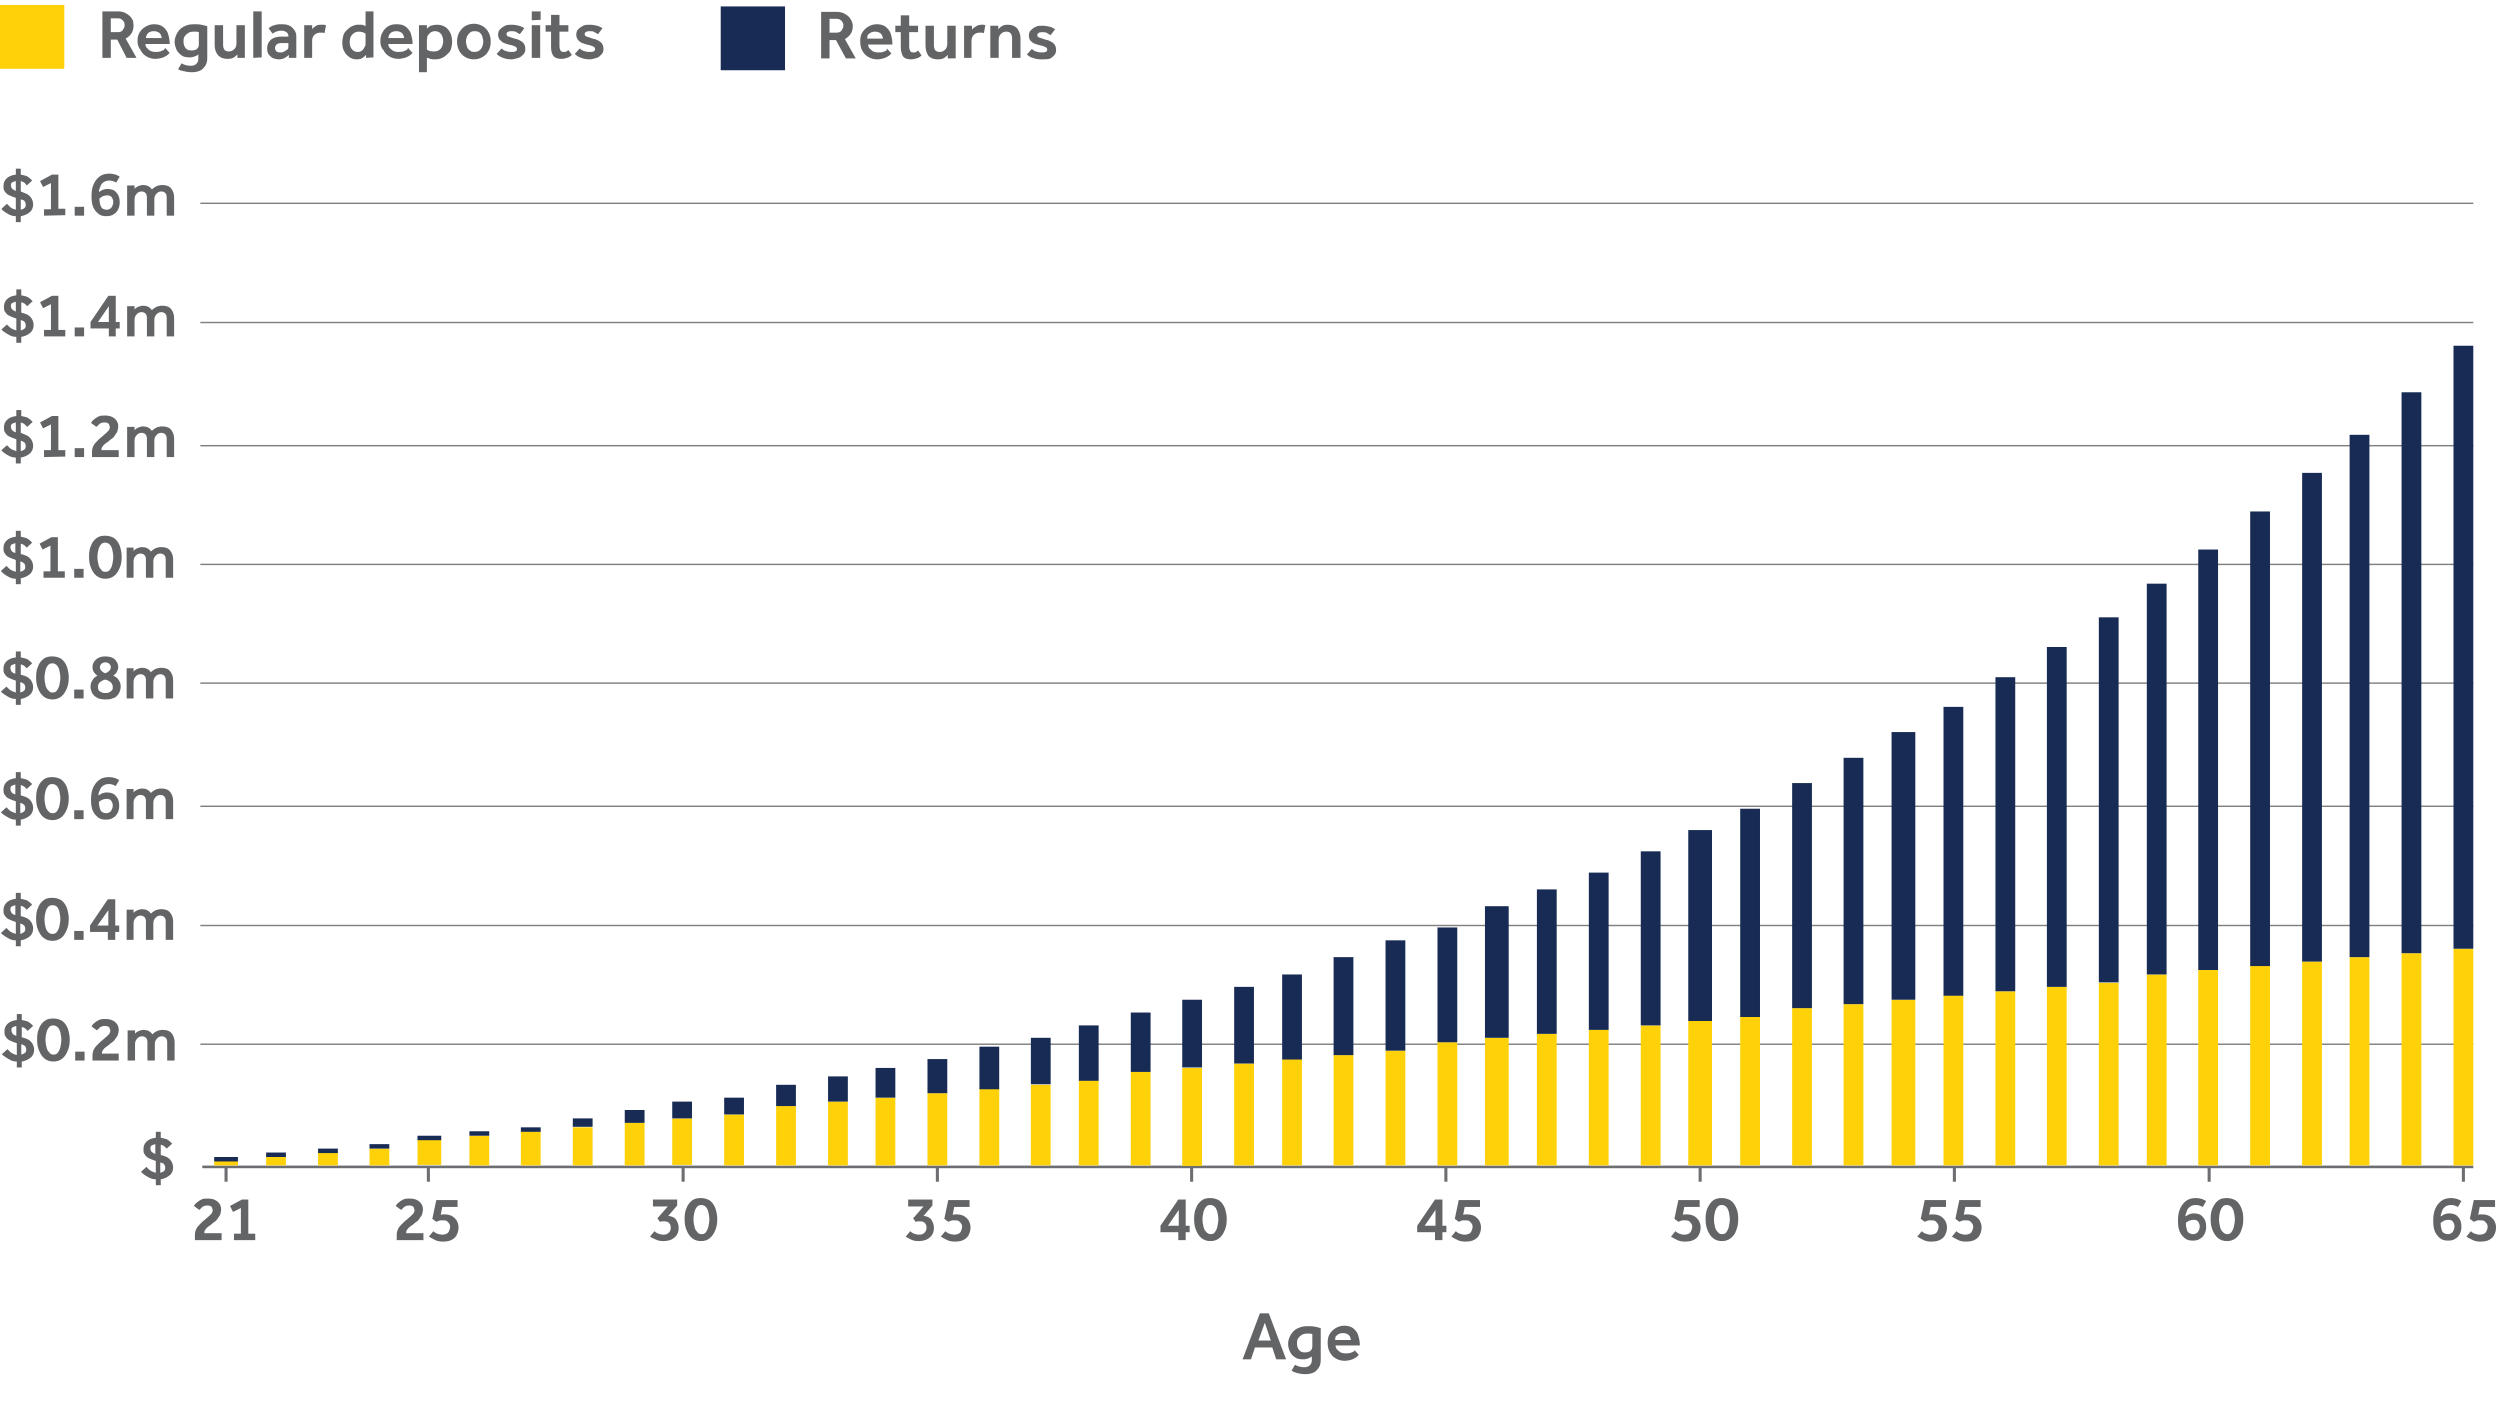 <?xml version="1.0" encoding="utf-8"?>
<!-- Generator: Adobe Illustrator 28.1.0, SVG Export Plug-In . SVG Version: 6.00 Build 0)  -->
<svg version="1.1" id="Layer_2_00000069356432175540012900000005812025862776124080_"
	 xmlns="http://www.w3.org/2000/svg" xmlns:xlink="http://www.w3.org/1999/xlink" x="0px" y="0px" viewBox="0 0 505.4 284.5"
	 style="enable-background:new 0 0 505.4 284.5;" xml:space="preserve">
<style type="text/css">
	.st0{enable-background:new    ;}
	.st1{fill:#636466;}
	.st2{fill:#FED109;}
	.st3{fill:#172B54;}
	.st4{fill:none;stroke:#6D6E71;stroke-width:0.53;stroke-miterlimit:10;}
	.st5{fill:none;stroke:#808080;stroke-width:0.29;stroke-miterlimit:10;}
	.st6{fill:none;stroke:#6D6E71;stroke-width:0.62;stroke-miterlimit:10;}
</style>
<g class="st0">
	<path class="st1" d="M20.7,11.7V2.3h3.1c0.6,0,1.1,0.1,1.5,0.3s0.7,0.4,1,0.7s0.4,0.6,0.6,0.9c0,0.3,0.1,0.6,0.1,0.9
		c0,0.6-0.1,1.1-0.4,1.6s-0.7,0.8-1.2,1.1l2.2,3.9h-2L23.7,8h-1.3v3.7H20.7z M22.4,6.5h1.4c0.4,0,0.8-0.1,1-0.4s0.4-0.6,0.4-1
		s-0.1-0.7-0.4-1s-0.6-0.4-1-0.4h-1.4V6.5z"/>
	<path class="st1" d="M33.4,9.7l0.9,1c0,0-0.1,0.1-0.2,0.2s-0.3,0.3-0.5,0.4c-0.2,0.1-0.5,0.3-0.9,0.4c-0.4,0.1-0.8,0.2-1.3,0.2
		c-0.7,0-1.3-0.2-1.8-0.5s-0.9-0.7-1.2-1.3C28,9.6,27.8,9,27.8,8.3c0-0.6,0.1-1.2,0.4-1.7s0.7-0.9,1.2-1.2c0.5-0.3,1.1-0.5,1.7-0.5
		s1.1,0.1,1.5,0.3s0.7,0.5,1,0.9s0.4,0.8,0.5,1.2s0.2,0.9,0.2,1.4v0.2h-4.9c0,0.3,0.1,0.6,0.3,0.8c0.2,0.2,0.4,0.4,0.7,0.6
		c0.3,0.1,0.6,0.2,0.9,0.2c0.4,0,0.8,0,1.1-0.1s0.5-0.2,0.7-0.3S33.3,9.8,33.4,9.7z M29.5,7.7h3.2c0-0.2-0.1-0.4-0.2-0.7
		c-0.1-0.2-0.3-0.4-0.5-0.5s-0.5-0.2-0.9-0.2s-0.7,0.1-0.9,0.2C30,6.6,29.8,6.8,29.7,7C29.6,7.2,29.5,7.5,29.5,7.7z"/>
	<path class="st1" d="M36,14l0.7-1.2c0.5,0.3,1.1,0.5,1.9,0.5c0.4,0,0.8-0.1,1.1-0.4c0.3-0.3,0.4-0.6,0.4-1.1V11
		c-0.2,0.2-0.5,0.3-0.7,0.4c-0.3,0.1-0.6,0.2-1.1,0.2c-0.6,0-1.2-0.1-1.6-0.4s-0.8-0.7-1-1.1c-0.2-0.5-0.4-1-0.4-1.6
		c0-0.7,0.2-1.2,0.5-1.8c0.3-0.5,0.7-1,1.3-1.3s1.2-0.5,2-0.5c0.6,0,1.1,0,1.6,0.1s0.9,0.2,1.2,0.3v6.4c0,0.6-0.1,1.1-0.4,1.6
		c-0.3,0.4-0.6,0.8-1.1,1s-1,0.3-1.6,0.3c-0.7,0-1.2-0.1-1.6-0.2C36.7,14.3,36.3,14.2,36,14z M40.2,8.9V6.5c-0.1,0-0.3-0.1-0.4-0.1
		s-0.4,0-0.7,0c-0.4,0-0.8,0.1-1.1,0.3c-0.3,0.2-0.5,0.4-0.7,0.7c-0.2,0.3-0.2,0.6-0.2,1c0,0.5,0.1,0.9,0.4,1.3s0.7,0.5,1.2,0.5
		C39.7,10.2,40.2,9.8,40.2,8.9z"/>
	<path class="st1" d="M43.4,9.1v-4h1.7v4c0,0.4,0.1,0.7,0.3,1c0.2,0.2,0.5,0.3,0.9,0.3c0.5,0,0.8-0.2,1.1-0.5s0.4-0.7,0.4-1.2V5.1
		h1.7v6.6H48V11c-0.2,0.2-0.4,0.4-0.7,0.6c-0.3,0.2-0.7,0.3-1.3,0.3c-0.8,0-1.4-0.2-1.9-0.7C43.6,10.6,43.4,9.9,43.4,9.1z"/>
	<path class="st1" d="M51.2,11.7V2.3h1.7v9.3L51.2,11.7L51.2,11.7z"/>
	<path class="st1" d="M58.4,11.7v-0.6c-0.2,0.2-0.5,0.4-0.8,0.6c-0.4,0.2-0.8,0.3-1.2,0.3s-0.7-0.1-1.1-0.2
		c-0.4-0.1-0.6-0.4-0.9-0.7S54,10.2,54,9.8C54,9,54.3,8.4,54.8,8c0.5-0.4,1.2-0.6,2.1-0.6c0.2,0,0.3,0,0.6,0c0.2,0,0.5,0,0.8,0V7.3
		c0-0.3-0.1-0.6-0.4-0.8s-0.6-0.3-1-0.3c-0.5,0-0.8,0.1-1.1,0.2s-0.5,0.3-0.7,0.4l-0.8-1.1c0.2-0.1,0.4-0.3,0.6-0.4s0.5-0.2,0.9-0.3
		c0.4-0.1,0.8-0.1,1.3-0.1c0.8,0,1.5,0.2,2,0.7s0.8,1,0.8,1.7v4.4C59.9,11.7,58.4,11.7,58.4,11.7z M58.3,9.3V8.7c-0.2,0-0.4,0-0.7,0
		s-0.4,0-0.6,0c-0.5,0-0.9,0.1-1.1,0.3s-0.3,0.5-0.3,0.7c0,0.3,0.1,0.5,0.3,0.7s0.5,0.2,0.9,0.2c0.3,0,0.5-0.1,0.7-0.2
		c0.2-0.1,0.4-0.3,0.6-0.4S58.3,9.6,58.3,9.3z"/>
	<path class="st1" d="M61.5,11.7V5.1h1.6v0.8c0.1-0.1,0.2-0.3,0.4-0.4s0.4-0.3,0.6-0.4C64.4,5,64.7,5,65.1,5c0.2,0,0.3,0,0.4,0
		s0.3,0.1,0.4,0.1l-0.3,1.6c-0.2-0.1-0.5-0.1-0.8-0.1c-0.5,0-0.8,0.1-1.2,0.4c-0.3,0.3-0.5,0.7-0.5,1.2v3.5H61.5z"/>
	<path class="st1" d="M74,11.7v-0.6c-0.2,0.2-0.4,0.4-0.7,0.6C73,11.9,72.6,12,72.1,12s-0.9-0.1-1.4-0.4c-0.4-0.3-0.8-0.6-1.1-1.2
		c-0.3-0.5-0.4-1.1-0.4-1.8c0-0.5,0.1-1,0.2-1.4s0.3-0.7,0.6-1c0.3-0.3,0.5-0.5,0.8-0.7s0.6-0.3,0.9-0.4C71.9,5,72.2,5,72.4,5
		c0.3,0,0.5,0,0.7,0s0.3,0.1,0.4,0.1s0.3,0.1,0.4,0.2v-3h1.6v9.3L74,11.7L74,11.7z M73.9,8.8v-2c-0.3-0.2-0.7-0.4-1.4-0.4
		c-0.3,0-0.6,0.1-0.8,0.2s-0.4,0.3-0.6,0.5c-0.3,0.4-0.4,0.9-0.4,1.4c0,0.6,0.1,1,0.4,1.4s0.7,0.6,1.2,0.6c0.4,0,0.7-0.1,0.9-0.3
		c0.2-0.2,0.4-0.4,0.5-0.7C73.9,9.3,73.9,9,73.9,8.8z"/>
	<path class="st1" d="M82.5,9.7l0.9,1c0,0-0.1,0.1-0.2,0.2s-0.3,0.3-0.5,0.4c-0.2,0.1-0.5,0.3-0.9,0.4c-0.4,0.1-0.8,0.2-1.3,0.2
		c-0.7,0-1.3-0.2-1.8-0.5s-0.9-0.7-1.2-1.3C77,9.6,76.9,9,76.9,8.3c0-0.6,0.1-1.2,0.4-1.7c0.3-0.6,0.7-1,1.2-1.3
		c0.5-0.3,1-0.4,1.7-0.4c0.6,0,1.1,0.1,1.5,0.3s0.7,0.5,1,0.9s0.4,0.8,0.5,1.2c0.1,0.4,0.2,0.9,0.2,1.4v0.2h-4.9
		c0,0.3,0.1,0.6,0.3,0.8c0.2,0.2,0.4,0.4,0.7,0.6c0.3,0.1,0.6,0.2,0.9,0.2c0.4,0,0.8,0,1.1-0.1c0.3-0.1,0.5-0.2,0.7-0.3
		S82.4,9.8,82.5,9.7z M78.5,7.7h3.2c0-0.2-0.1-0.4-0.2-0.7c-0.1-0.2-0.3-0.4-0.5-0.5s-0.5-0.2-0.9-0.2s-0.7,0.1-0.9,0.2
		C79,6.6,78.8,6.8,78.7,7C78.6,7.2,78.5,7.5,78.5,7.7z"/>
	<path class="st1" d="M84.7,14.5V5.1h1.6v0.7c0.2-0.2,0.4-0.4,0.8-0.6C87.4,5.1,87.9,5,88.4,5c0.7,0,1.2,0.2,1.7,0.5
		c0.4,0.3,0.8,0.8,1,1.3s0.3,1.1,0.3,1.7c0,0.5-0.1,1-0.2,1.3c-0.1,0.4-0.3,0.7-0.6,1c-0.4,0.4-0.8,0.7-1.2,0.9
		C89,11.9,88.5,12,88,12c-0.4,0-0.8,0-1-0.1s-0.5-0.2-0.7-0.2v2.9h-1.6V14.5z M86.3,8.1V10c0.3,0.3,0.8,0.4,1.5,0.4
		c0.4,0,0.7-0.1,1-0.3s0.5-0.5,0.6-0.8s0.2-0.6,0.2-1c0-0.4-0.1-0.7-0.2-1s-0.3-0.5-0.5-0.7c-0.3-0.2-0.6-0.3-1-0.3
		c-0.3,0-0.6,0.1-0.9,0.3c-0.2,0.2-0.4,0.4-0.6,0.7C86.4,7.6,86.3,7.9,86.3,8.1z"/>
	<path class="st1" d="M92.4,8.4c0-0.6,0.1-1.2,0.4-1.8c0.3-0.5,0.7-1,1.2-1.3s1.1-0.5,1.8-0.5c0.7,0,1.3,0.2,1.8,0.5
		s0.9,0.7,1.2,1.3s0.4,1.1,0.4,1.8s-0.1,1.2-0.4,1.8s-0.7,1-1.2,1.3S96.5,12,95.8,12c-0.7,0-1.3-0.2-1.8-0.5s-0.9-0.7-1.2-1.3
		C92.5,9.6,92.4,9,92.4,8.4z M95.9,10.5c0.4,0,0.8-0.1,1-0.3c0.3-0.2,0.5-0.5,0.6-0.8s0.2-0.6,0.2-1s-0.1-0.6-0.2-1S97.2,6.8,97,6.6
		c-0.3-0.2-0.6-0.3-1-0.3s-0.8,0.1-1,0.3s-0.5,0.5-0.6,0.8s-0.2,0.6-0.2,1s0.1,0.6,0.2,1s0.3,0.6,0.6,0.8
		C95.2,10.4,95.5,10.5,95.9,10.5z"/>
	<path class="st1" d="M100.4,10.9l1-1.1c0.2,0.2,0.5,0.4,0.8,0.5s0.7,0.2,1.1,0.2s0.6,0,0.9-0.1c0.2-0.1,0.3-0.2,0.3-0.5
		c0-0.1,0-0.2-0.1-0.3s-0.2-0.2-0.5-0.3c-0.2-0.1-0.6-0.2-1.1-0.3c-0.3-0.1-0.6-0.2-0.9-0.3S101.3,8.3,101,8c-0.2-0.3-0.3-0.6-0.3-1
		s0.1-0.8,0.4-1.1c0.3-0.3,0.6-0.5,1-0.7s0.8-0.2,1.3-0.2c0.6,0,1.1,0.1,1.5,0.2s0.8,0.3,1.1,0.5l-0.9,1.2c-0.2-0.1-0.4-0.2-0.7-0.4
		s-0.6-0.2-1-0.2s-0.7,0.1-0.8,0.2c-0.2,0.1-0.2,0.3-0.2,0.4c0,0.2,0.1,0.4,0.4,0.5s0.7,0.2,1.2,0.4c0.7,0.1,1.2,0.4,1.6,0.7
		s0.6,0.8,0.6,1.4c0,0.4-0.1,0.8-0.4,1.1s-0.6,0.6-1,0.7s-0.9,0.3-1.4,0.3c-0.6,0-1.2-0.1-1.7-0.3C101.1,11.5,100.7,11.2,100.4,10.9
		z"/>
	<path class="st1" d="M107.5,4.1V2.3h1.8V4L107.5,4.1L107.5,4.1z M107.5,11.7V5.1h1.7v6.6H107.5z"/>
	<path class="st1" d="M111.4,9.4v-3h-1.1V5.1h1.1V3h1.7v2.1h1.8v1.3h-1.8v2.9c0,0.4,0.1,0.7,0.2,0.9s0.3,0.3,0.6,0.3
		c0.3,0,0.5,0,0.6-0.1c0.2-0.1,0.3-0.2,0.4-0.3l0.7,1c-0.3,0.3-0.6,0.5-1,0.6c-0.3,0.1-0.7,0.2-1.1,0.2c-0.8,0-1.4-0.2-1.7-0.7
		S111.4,10.2,111.4,9.4z"/>
	<path class="st1" d="M116.2,10.9l1-1.1c0.2,0.2,0.5,0.4,0.8,0.5s0.7,0.2,1.1,0.2s0.6,0,0.9-0.1c0.2-0.1,0.3-0.2,0.3-0.5
		c0-0.1,0-0.2-0.1-0.3s-0.2-0.2-0.5-0.3c-0.2-0.1-0.6-0.2-1.1-0.3c-0.3-0.1-0.6-0.2-0.9-0.3S117,8.3,116.8,8s-0.3-0.6-0.3-1
		s0.1-0.8,0.4-1.1c0.3-0.3,0.6-0.5,1-0.7s0.8-0.2,1.3-0.2c0.6,0,1.1,0.1,1.5,0.2s0.8,0.3,1.1,0.5l-0.9,1.2c-0.2-0.1-0.4-0.2-0.7-0.4
		s-0.6-0.2-1-0.2s-0.7,0.1-0.8,0.2c-0.2,0.1-0.2,0.3-0.2,0.4c0,0.2,0.1,0.4,0.4,0.5s0.7,0.2,1.2,0.4c0.7,0.1,1.2,0.4,1.6,0.7
		s0.6,0.8,0.6,1.4c0,0.4-0.1,0.8-0.4,1.1s-0.6,0.6-1,0.7s-0.9,0.3-1.4,0.3c-0.6,0-1.2-0.1-1.7-0.3C116.9,11.5,116.5,11.2,116.2,10.9
		z"/>
</g>
<g class="st0">
	<path class="st1" d="M28.5,236.9l1.1-1c0.1,0.1,0.3,0.3,0.5,0.5s0.4,0.3,0.6,0.4c0.2,0.1,0.5,0.2,0.8,0.3v-2.4
		c-0.6-0.2-1.1-0.4-1.5-0.6c-0.4-0.2-0.6-0.5-0.8-0.8c-0.2-0.3-0.2-0.6-0.2-1c0-0.6,0.2-1.1,0.6-1.5s1-0.7,1.9-0.8v-1.2h1v1.2
		c0.5,0.1,0.9,0.2,1.2,0.3c0.3,0.2,0.5,0.3,0.7,0.5s0.3,0.3,0.4,0.4l-1.1,1c-0.1-0.1-0.2-0.2-0.4-0.4s-0.5-0.3-0.8-0.4v2.1
		c0.4,0.1,0.8,0.2,1.2,0.4s0.7,0.5,0.9,0.8s0.4,0.8,0.4,1.3c0,0.6-0.2,1.2-0.7,1.6c-0.5,0.4-1.1,0.7-1.8,0.8v1.2h-1v-1.2
		c-0.5,0-0.9-0.1-1.3-0.3s-0.7-0.4-1-0.6S28.7,237.1,28.5,236.9z M31.4,233.3v-2c-0.4,0.1-0.6,0.2-0.8,0.3c-0.2,0.2-0.2,0.4-0.2,0.6
		c0,0.2,0.1,0.4,0.2,0.6C30.8,233,31,233.1,31.4,233.3z M32.4,235v2.1c0.3-0.1,0.6-0.2,0.8-0.4s0.2-0.4,0.2-0.7
		c0-0.2-0.1-0.4-0.2-0.6S32.8,235.1,32.4,235z"/>
</g>
<g class="st0">
	<path class="st1" d="M251.2,274.8l3.5-9.3h1.8l3.5,9.3h-2l-0.8-2.4h-3.5l-0.8,2.4H251.2z M254.4,271h2.5l-1.2-3.6L254.4,271z"/>
	<path class="st1" d="M261.1,277.1l0.7-1.2c0.5,0.3,1.1,0.5,1.9,0.5c0.4,0,0.8-0.1,1.1-0.4s0.4-0.6,0.4-1.1v-0.7
		c-0.2,0.2-0.5,0.3-0.7,0.4s-0.6,0.2-1.1,0.2c-0.6,0-1.2-0.1-1.6-0.4c-0.5-0.3-0.8-0.7-1-1.1s-0.4-1-0.4-1.6c0-0.7,0.2-1.2,0.5-1.8
		c0.3-0.5,0.7-1,1.3-1.3c0.6-0.3,1.2-0.5,2-0.5c0.6,0,1.1,0,1.6,0.1s0.9,0.2,1.2,0.3v6.4c0,0.6-0.1,1.1-0.4,1.6
		c-0.3,0.4-0.6,0.8-1.1,1s-1,0.3-1.6,0.3c-0.7,0-1.2-0.1-1.6-0.2S261.4,277.3,261.1,277.1z M265.3,272.1v-2.4
		c-0.1,0-0.3-0.1-0.4-0.1s-0.4,0-0.7,0c-0.4,0-0.8,0.1-1.1,0.3c-0.3,0.2-0.5,0.4-0.7,0.7c-0.2,0.3-0.2,0.6-0.2,1
		c0,0.5,0.1,0.9,0.4,1.3s0.7,0.5,1.2,0.5C264.8,273.4,265.3,273,265.3,272.1z"/>
	<path class="st1" d="M273.8,272.9l0.9,1c0,0-0.1,0.1-0.2,0.2s-0.3,0.3-0.5,0.4s-0.5,0.3-0.9,0.4s-0.8,0.2-1.3,0.2
		c-0.7,0-1.3-0.2-1.8-0.5s-0.9-0.7-1.2-1.3s-0.4-1.2-0.4-1.9c0-0.6,0.1-1.2,0.4-1.7s0.7-0.9,1.2-1.2s1.1-0.5,1.7-0.5
		s1.1,0.1,1.5,0.3c0.4,0.2,0.7,0.5,1,0.9s0.4,0.8,0.5,1.2c0.1,0.4,0.2,0.9,0.2,1.4v0.2H270c0,0.3,0.1,0.6,0.3,0.8
		c0.2,0.2,0.4,0.4,0.7,0.6c0.3,0.1,0.6,0.2,0.9,0.2c0.4,0,0.8,0,1.1-0.1s0.5-0.2,0.7-0.3S273.8,273,273.8,272.9z M269.9,270.9h3.2
		c0-0.2-0.1-0.4-0.2-0.7c-0.1-0.2-0.3-0.4-0.5-0.5s-0.5-0.2-0.9-0.2s-0.7,0.1-0.9,0.2c-0.2,0.1-0.4,0.3-0.6,0.5
		C270,270.4,269.9,270.6,269.9,270.9z"/>
</g>
<g class="st0">
	<path class="st1" d="M39.4,250.7v-1c0-0.5,0.1-0.9,0.3-1.3c0.2-0.4,0.5-0.7,0.8-1s0.6-0.6,1-0.9c0.3-0.3,0.6-0.5,0.8-0.7
		s0.4-0.4,0.5-0.5c0.1-0.2,0.2-0.4,0.2-0.6c0-0.2-0.1-0.5-0.2-0.7c-0.2-0.2-0.5-0.3-0.9-0.3s-0.7,0.1-1,0.3
		c-0.2,0.2-0.4,0.4-0.6,0.6l-1.1-0.8c0.1-0.2,0.3-0.5,0.6-0.7c0.2-0.2,0.5-0.4,0.9-0.6c0.4-0.2,0.8-0.2,1.3-0.2
		c0.6,0,1.1,0.1,1.5,0.3s0.7,0.5,0.9,0.8s0.3,0.7,0.3,1.1c0,0.4-0.1,0.7-0.2,1.1c-0.2,0.3-0.4,0.6-0.6,0.9s-0.5,0.5-0.8,0.7
		c-0.3,0.3-0.6,0.5-0.9,0.7c-0.3,0.2-0.5,0.4-0.7,0.7s-0.2,0.5-0.2,0.7h3.5v1.4H39.4z"/>
	<path class="st1" d="M47.3,250.7v-1.3h1.4v-5.2l-1.6,0.8l-0.6-1.2l2.4-1.3h1.3v6.9h1.4v1.3H47.3z"/>
</g>
<g class="st0">
	<path class="st1" d="M80.2,250.7v-1c0-0.5,0.1-0.9,0.3-1.3c0.2-0.4,0.5-0.7,0.8-1s0.6-0.6,1-0.9c0.3-0.3,0.6-0.5,0.8-0.7
		c0.2-0.2,0.4-0.4,0.5-0.5c0.1-0.2,0.2-0.4,0.2-0.6c0-0.2-0.1-0.5-0.2-0.7c-0.2-0.2-0.5-0.3-0.9-0.3s-0.7,0.1-1,0.3
		c-0.2,0.2-0.4,0.4-0.6,0.6l-1.1-0.8c0.1-0.2,0.3-0.5,0.6-0.7c0.2-0.2,0.5-0.4,0.9-0.6c0.4-0.2,0.8-0.2,1.3-0.2
		c0.6,0,1.1,0.1,1.5,0.3s0.7,0.5,0.9,0.8s0.3,0.7,0.3,1.1c0,0.4-0.1,0.7-0.2,1.1c-0.2,0.3-0.4,0.6-0.6,0.9s-0.5,0.5-0.8,0.7
		c-0.3,0.3-0.6,0.5-0.9,0.7s-0.5,0.4-0.7,0.7s-0.2,0.5-0.2,0.7h3.5v1.4H80.2z"/>
	<path class="st1" d="M86.7,250l0.9-1.1c0.2,0.2,0.5,0.4,0.8,0.5s0.6,0.2,1,0.2s0.7-0.1,0.9-0.2c0.2-0.1,0.4-0.3,0.5-0.6
		c0.1-0.2,0.2-0.5,0.2-0.7s0-0.4-0.1-0.6c-0.1-0.2-0.3-0.4-0.5-0.6s-0.6-0.2-1-0.2c-0.3,0-0.5,0-0.7,0.1s-0.3,0.1-0.5,0.2l-0.8-0.6
		l0.8-3.8h4.3v1.4h-3.1l-0.3,1.6c0.1,0,0.2-0.1,0.3-0.1s0.3,0,0.5,0c0.5,0,1,0.1,1.4,0.3s0.7,0.5,1,0.9c0.2,0.4,0.4,0.8,0.4,1.4
		c0,0.5-0.1,1-0.3,1.4c-0.2,0.5-0.5,0.8-1,1.1s-1.1,0.4-1.9,0.4c-0.6,0-1.1-0.1-1.5-0.3S87.1,250.2,86.7,250z"/>
</g>
<g class="st0">
	<path class="st1" d="M131.4,250l0.9-1.1c0.2,0.2,0.5,0.4,0.8,0.5s0.6,0.2,1,0.2c0.5,0,0.8-0.1,1.1-0.4c0.3-0.3,0.4-0.6,0.4-1
		s-0.1-0.7-0.3-0.9c-0.2-0.3-0.6-0.4-1.1-0.4c-0.1,0-0.2,0-0.4,0c-0.1,0-0.2,0.1-0.4,0.1l-0.5-0.7l2.1-2.4h-3v-1.4h4.9v1.2l-1.8,2.1
		c0.7,0.1,1.3,0.3,1.6,0.8s0.5,1,0.5,1.6s-0.1,1-0.4,1.5c-0.3,0.4-0.7,0.7-1.1,0.9c-0.5,0.2-1,0.3-1.6,0.3s-1.1-0.1-1.5-0.3
		C132.1,250.4,131.7,250.2,131.4,250z"/>
	<path class="st1" d="M141.7,250.9c-0.7,0-1.3-0.2-1.8-0.6c-0.5-0.4-0.8-0.9-1.1-1.6s-0.4-1.4-0.4-2.3c0-0.8,0.1-1.6,0.4-2.2
		c0.2-0.6,0.6-1.1,1.1-1.5s1.1-0.5,1.8-0.5s1.3,0.2,1.8,0.5c0.5,0.4,0.8,0.8,1.1,1.5c0.2,0.6,0.4,1.4,0.4,2.2c0,0.9-0.1,1.6-0.4,2.3
		s-0.6,1.2-1.1,1.6S142.5,250.9,141.7,250.9z M141.8,249.5c0.4,0,0.7-0.1,0.9-0.4c0.2-0.3,0.4-0.6,0.5-1.1s0.2-1,0.2-1.5
		s-0.1-1-0.2-1.5c-0.1-0.4-0.3-0.8-0.5-1s-0.5-0.4-0.9-0.4s-0.7,0.1-0.9,0.4c-0.2,0.2-0.4,0.6-0.5,1s-0.2,0.9-0.2,1.5
		s0.1,1.1,0.2,1.5c0.1,0.5,0.3,0.8,0.6,1.1C141.1,249.3,141.4,249.5,141.8,249.5z"/>
</g>
<g class="st0">
	<path class="st1" d="M183.1,250l0.9-1.1c0.2,0.2,0.5,0.4,0.8,0.5s0.6,0.2,1,0.2c0.5,0,0.8-0.1,1.1-0.4c0.3-0.3,0.4-0.6,0.4-1
		s-0.1-0.7-0.3-0.9c-0.2-0.3-0.6-0.4-1.1-0.4c-0.1,0-0.2,0-0.4,0c-0.1,0-0.2,0.1-0.4,0.1l-0.5-0.7l2.1-2.4h-3.1v-1.4h4.9v1.2
		l-1.8,2.1c0.7,0.1,1.3,0.3,1.6,0.8s0.5,1,0.5,1.6s-0.1,1-0.4,1.5c-0.3,0.4-0.7,0.7-1.1,0.9c-0.5,0.2-1,0.3-1.6,0.3
		s-1.1-0.1-1.5-0.3C183.8,250.4,183.4,250.2,183.1,250z"/>
	<path class="st1" d="M190.2,250l0.9-1.1c0.2,0.2,0.5,0.4,0.8,0.5s0.6,0.2,1,0.2s0.7-0.1,0.9-0.2c0.2-0.1,0.4-0.3,0.5-0.6
		c0.1-0.2,0.2-0.5,0.2-0.7s0-0.4-0.1-0.6c-0.1-0.2-0.3-0.4-0.5-0.6s-0.6-0.2-1-0.2c-0.3,0-0.5,0-0.7,0.1s-0.3,0.1-0.5,0.2l-0.8-0.6
		l0.8-3.8h4.3v1.4h-3.1l-0.3,1.6c0.1,0,0.2-0.1,0.3-0.1s0.3,0,0.5,0c0.5,0,1,0.1,1.4,0.3s0.7,0.5,1,0.9c0.2,0.4,0.4,0.8,0.4,1.4
		c0,0.5-0.1,1-0.3,1.4c-0.2,0.5-0.5,0.8-1,1.1s-1.1,0.4-1.9,0.4c-0.6,0-1.1-0.1-1.5-0.3S190.5,250.2,190.2,250z"/>
</g>
<g class="st0">
	<path class="st1" d="M234.6,249.1v-1.3l3.6-5.3h1.5v5.3h0.8v1.3h-0.8v1.6h-1.5v-1.6H234.6z M236.1,247.8h2.2v-3.2L236.1,247.8z"/>
	<path class="st1" d="M244.7,250.9c-0.7,0-1.3-0.2-1.8-0.6c-0.5-0.4-0.8-0.9-1.1-1.6s-0.4-1.4-0.4-2.3c0-0.8,0.1-1.6,0.4-2.2
		c0.2-0.6,0.6-1.1,1.1-1.5s1.1-0.5,1.8-0.5s1.3,0.2,1.8,0.5c0.5,0.4,0.8,0.8,1.1,1.5c0.2,0.6,0.4,1.4,0.4,2.2c0,0.9-0.1,1.6-0.4,2.3
		s-0.6,1.2-1.1,1.6S245.4,250.9,244.7,250.9z M244.7,249.5c0.4,0,0.7-0.1,0.9-0.4c0.2-0.3,0.4-0.6,0.5-1.1s0.2-1,0.2-1.5
		s-0.1-1-0.2-1.5c-0.1-0.4-0.3-0.8-0.5-1s-0.5-0.4-0.9-0.4s-0.7,0.1-0.9,0.4c-0.2,0.2-0.4,0.6-0.5,1s-0.2,0.9-0.2,1.5
		s0.1,1.1,0.2,1.5c0.1,0.5,0.3,0.8,0.6,1.1C244.1,249.3,244.4,249.5,244.7,249.5z"/>
</g>
<g class="st0">
	<path class="st1" d="M286.5,249.1v-1.3l3.6-5.3h1.5v5.3h0.8v1.3h-0.8v1.6h-1.5v-1.6H286.5z M288,247.8h2.2v-3.2L288,247.8z"/>
	<path class="st1" d="M293.4,250l0.9-1.1c0.2,0.2,0.5,0.4,0.8,0.5s0.6,0.2,1,0.2s0.7-0.1,0.9-0.2c0.2-0.1,0.4-0.3,0.5-0.6
		c0.1-0.2,0.2-0.5,0.2-0.7s0-0.4-0.1-0.6c-0.1-0.2-0.3-0.4-0.5-0.6c-0.2-0.2-0.6-0.2-1-0.2c-0.3,0-0.5,0-0.7,0.1s-0.3,0.1-0.5,0.2
		l-0.8-0.6l0.8-3.8h4.3v1.4h-3.1l-0.3,1.6c0.1,0,0.2-0.1,0.3-0.1s0.3,0,0.5,0c0.5,0,1,0.1,1.4,0.3s0.7,0.5,1,0.9
		c0.2,0.4,0.4,0.8,0.4,1.4c0,0.5-0.1,1-0.3,1.4c-0.2,0.5-0.5,0.8-1,1.1s-1.1,0.4-1.9,0.4c-0.6,0-1.1-0.1-1.5-0.3
		S293.7,250.2,293.4,250z"/>
</g>
<g class="st0">
	<path class="st1" d="M337.8,250l0.9-1.1c0.2,0.2,0.5,0.4,0.8,0.5s0.6,0.2,1,0.2s0.7-0.1,0.9-0.2c0.2-0.1,0.4-0.3,0.5-0.6
		c0.1-0.2,0.2-0.5,0.2-0.7s0-0.4-0.1-0.6c-0.1-0.2-0.3-0.4-0.5-0.6c-0.2-0.2-0.6-0.2-1-0.2c-0.3,0-0.5,0-0.7,0.1s-0.3,0.1-0.5,0.2
		l-0.8-0.6l0.8-3.8h4.3v1.4h-3.1l-0.3,1.6c0.1,0,0.2-0.1,0.3-0.1s0.3,0,0.5,0c0.5,0,1,0.1,1.4,0.3s0.7,0.5,1,0.9
		c0.2,0.4,0.4,0.8,0.4,1.4c0,0.5-0.1,1-0.3,1.4c-0.2,0.5-0.5,0.8-1,1.1s-1.1,0.4-1.9,0.4c-0.6,0-1.1-0.1-1.5-0.3
		S338.1,250.2,337.8,250z"/>
	<path class="st1" d="M348.1,250.9c-0.7,0-1.3-0.2-1.8-0.6c-0.5-0.4-0.8-0.9-1.1-1.6s-0.4-1.4-0.4-2.3c0-0.8,0.1-1.6,0.4-2.2
		s0.6-1.1,1.1-1.5s1.1-0.5,1.8-0.5c0.7,0,1.3,0.2,1.8,0.5c0.5,0.4,0.8,0.8,1.1,1.5s0.4,1.4,0.4,2.2c0,0.9-0.1,1.6-0.4,2.3
		c-0.2,0.7-0.6,1.2-1.1,1.6S348.8,250.9,348.1,250.9z M348.1,249.5c0.4,0,0.7-0.1,0.9-0.4c0.2-0.3,0.4-0.6,0.5-1.1s0.2-1,0.2-1.5
		s-0.1-1-0.2-1.5c-0.1-0.4-0.3-0.8-0.5-1s-0.5-0.4-0.9-0.4s-0.7,0.1-0.9,0.4c-0.2,0.2-0.4,0.6-0.5,1s-0.2,0.9-0.2,1.5
		s0.1,1.1,0.2,1.5c0.1,0.5,0.3,0.8,0.6,1.1C347.4,249.3,347.7,249.5,348.1,249.5z"/>
</g>
<g class="st0">
	<path class="st1" d="M387.6,250l0.9-1.1c0.2,0.2,0.5,0.4,0.8,0.5s0.6,0.2,1,0.2s0.7-0.1,0.9-0.2c0.2-0.1,0.4-0.3,0.5-0.6
		c0.1-0.2,0.2-0.5,0.2-0.7s0-0.4-0.1-0.6c-0.1-0.2-0.3-0.4-0.5-0.6c-0.2-0.2-0.6-0.2-1-0.2c-0.3,0-0.5,0-0.7,0.1s-0.3,0.1-0.5,0.2
		l-0.8-0.6l0.8-3.8h4.3v1.4h-3.1l-0.3,1.6c0.1,0,0.2-0.1,0.3-0.1s0.3,0,0.5,0c0.5,0,1,0.1,1.4,0.3s0.7,0.5,1,0.9
		c0.2,0.4,0.4,0.8,0.4,1.4c0,0.5-0.1,1-0.3,1.4c-0.2,0.5-0.5,0.8-1,1.1s-1.1,0.4-1.9,0.4c-0.6,0-1.1-0.1-1.5-0.3
		S387.9,250.2,387.6,250z"/>
	<path class="st1" d="M394.6,250l0.9-1.1c0.2,0.2,0.5,0.4,0.8,0.5s0.6,0.2,1,0.2s0.7-0.1,0.9-0.2c0.2-0.1,0.4-0.3,0.5-0.6
		c0.1-0.2,0.2-0.5,0.2-0.7s0-0.4-0.1-0.6c-0.1-0.2-0.3-0.4-0.5-0.6c-0.2-0.2-0.6-0.2-1-0.2c-0.3,0-0.5,0-0.7,0.1s-0.3,0.1-0.5,0.2
		l-0.8-0.6l0.8-3.8h4.3v1.4h-3.1l-0.3,1.6c0.1,0,0.2-0.1,0.3-0.1s0.3,0,0.5,0c0.5,0,1,0.1,1.4,0.3s0.7,0.5,1,0.9
		c0.2,0.4,0.4,0.8,0.4,1.4c0,0.5-0.1,1-0.3,1.4c-0.2,0.5-0.5,0.8-1,1.1s-1.1,0.4-1.9,0.4c-0.6,0-1.1-0.1-1.5-0.3
		S394.9,250.2,394.6,250z"/>
</g>
<g class="st0">
	<path class="st1" d="M446,242.8l-0.7,1.2c-0.2-0.1-0.4-0.2-0.7-0.3s-0.5-0.1-0.7-0.1c-0.4,0-0.8,0.1-1.1,0.3
		c-0.3,0.2-0.6,0.5-0.7,0.9s-0.3,0.7-0.3,1.1c0.2-0.1,0.4-0.2,0.7-0.4c0.3-0.1,0.6-0.2,1-0.2c0.8,0,1.4,0.2,1.8,0.7
		c0.5,0.5,0.7,1.1,0.7,2c0,0.5-0.1,1-0.3,1.4c-0.2,0.4-0.5,0.8-0.9,1c-0.4,0.3-0.9,0.4-1.5,0.4s-1.1-0.1-1.5-0.4s-0.8-0.7-1.1-1.3
		c-0.3-0.6-0.4-1.4-0.4-2.3c0-0.9,0.1-1.7,0.4-2.4s0.7-1.2,1.2-1.6c0.5-0.4,1.2-0.6,2-0.6c0.5,0,0.9,0.1,1.3,0.2
		C445.6,242.6,445.8,242.7,446,242.8z M441.9,247.2c0,0.6,0.1,1.1,0.2,1.4c0.1,0.4,0.3,0.6,0.5,0.7c0.2,0.1,0.5,0.2,0.7,0.2
		c0.4,0,0.7-0.1,1-0.4c0.2-0.3,0.4-0.7,0.4-1.1c0-0.4-0.1-0.7-0.3-1s-0.5-0.4-0.9-0.4s-0.7,0.1-1,0.2
		C442.2,247,442,247.1,441.9,247.2z"/>
	<path class="st1" d="M450.2,250.9c-0.7,0-1.3-0.2-1.8-0.6c-0.5-0.4-0.8-0.9-1.1-1.6s-0.4-1.4-0.4-2.3c0-0.8,0.1-1.6,0.4-2.2
		s0.6-1.1,1.1-1.5s1.1-0.5,1.8-0.5c0.7,0,1.3,0.2,1.8,0.5c0.5,0.4,0.8,0.8,1.1,1.5s0.4,1.4,0.4,2.2c0,0.9-0.1,1.6-0.4,2.3
		c-0.2,0.7-0.6,1.2-1.1,1.6S450.9,250.9,450.2,250.9z M450.2,249.5c0.4,0,0.7-0.1,0.9-0.4c0.2-0.3,0.4-0.6,0.5-1.1s0.2-1,0.2-1.5
		s-0.1-1-0.2-1.5c-0.1-0.4-0.3-0.8-0.5-1s-0.5-0.4-0.9-0.4s-0.7,0.1-0.9,0.4c-0.2,0.2-0.4,0.6-0.5,1s-0.2,0.9-0.2,1.5
		s0.1,1.1,0.2,1.5c0.1,0.5,0.3,0.8,0.6,1.1C449.6,249.3,449.9,249.5,450.2,249.5z"/>
</g>
<g class="st0">
	<path class="st1" d="M497.6,242.8l-0.7,1.2c-0.2-0.1-0.4-0.2-0.7-0.3s-0.5-0.1-0.7-0.1c-0.4,0-0.8,0.1-1.1,0.3
		c-0.3,0.2-0.6,0.5-0.7,0.9s-0.3,0.7-0.3,1.1c0.2-0.1,0.4-0.2,0.7-0.4c0.3-0.1,0.6-0.2,1-0.2c0.8,0,1.4,0.2,1.8,0.7
		c0.5,0.5,0.7,1.1,0.7,2c0,0.5-0.1,1-0.3,1.4c-0.2,0.4-0.5,0.8-0.9,1c-0.4,0.3-0.9,0.4-1.5,0.4s-1.1-0.1-1.5-0.4s-0.8-0.7-1.1-1.3
		c-0.3-0.6-0.4-1.4-0.4-2.3c0-0.9,0.1-1.7,0.4-2.4s0.7-1.2,1.2-1.6c0.5-0.4,1.2-0.6,2-0.6c0.5,0,0.9,0.1,1.3,0.2
		C497.2,242.6,497.4,242.7,497.6,242.8z M493.4,247.2c0,0.6,0.1,1.1,0.2,1.4c0.1,0.4,0.3,0.6,0.5,0.7c0.2,0.1,0.5,0.2,0.7,0.2
		c0.4,0,0.7-0.1,1-0.4c0.2-0.3,0.4-0.7,0.4-1.1c0-0.4-0.1-0.7-0.3-1s-0.5-0.4-0.9-0.4s-0.7,0.1-1,0.2
		C493.8,247,493.6,247.1,493.4,247.2z"/>
	<path class="st1" d="M498.6,250l0.9-1.1c0.2,0.2,0.5,0.4,0.8,0.5s0.6,0.2,1,0.2s0.7-0.1,0.9-0.2c0.2-0.1,0.4-0.3,0.5-0.6
		c0.1-0.2,0.2-0.5,0.2-0.7s0-0.4-0.1-0.6c-0.1-0.2-0.3-0.4-0.5-0.6c-0.2-0.2-0.6-0.2-1-0.2c-0.3,0-0.5,0-0.7,0.1s-0.3,0.1-0.5,0.2
		l-0.8-0.6l0.8-3.8h4.3v1.4h-3.1l-0.3,1.6c0.1,0,0.2-0.1,0.3-0.1s0.3,0,0.5,0c0.5,0,1,0.1,1.4,0.3s0.7,0.5,1,0.9
		c0.2,0.4,0.4,0.8,0.4,1.4c0,0.5-0.1,1-0.3,1.4c-0.2,0.5-0.5,0.8-1,1.1s-1.1,0.4-1.9,0.4c-0.6,0-1.1-0.1-1.5-0.3
		S498.9,250.2,498.6,250z"/>
</g>
<g class="st0">
	<path class="st1" d="M0.4,213.1l1.1-1c0.1,0.1,0.3,0.3,0.5,0.5s0.4,0.3,0.6,0.4c0.2,0.1,0.5,0.2,0.8,0.3v-2.4
		c-0.6-0.2-1.1-0.4-1.5-0.6c-0.4-0.2-0.6-0.5-0.8-0.8s-0.2-0.6-0.2-1c0-0.6,0.2-1.1,0.6-1.5s1-0.7,1.9-0.8V205h1v1.2
		c0.5,0.1,0.9,0.2,1.2,0.3c0.3,0.2,0.5,0.3,0.7,0.5s0.3,0.3,0.4,0.4l-1.1,1c-0.1-0.1-0.2-0.2-0.4-0.4c-0.2-0.2-0.5-0.3-0.8-0.4v2.1
		c0.4,0.1,0.8,0.2,1.2,0.4s0.7,0.5,0.9,0.8c0.2,0.3,0.4,0.8,0.4,1.3c0,0.6-0.2,1.2-0.7,1.6c-0.5,0.4-1.1,0.7-1.8,0.8v1.2h-1v-1.2
		c-0.5,0-0.9-0.1-1.3-0.3s-0.7-0.4-1-0.6S0.5,213.3,0.4,213.1z M3.3,209.4v-2c-0.4,0.1-0.6,0.2-0.8,0.3c-0.2,0.2-0.2,0.4-0.2,0.6
		c0,0.2,0.1,0.4,0.2,0.6C2.6,209.1,2.9,209.3,3.3,209.4z M4.3,211.1v2.1c0.3-0.1,0.6-0.2,0.8-0.4c0.2-0.2,0.2-0.4,0.2-0.7
		c0-0.2-0.1-0.4-0.2-0.6C5,211.4,4.7,211.2,4.3,211.1z"/>
	<path class="st1" d="M10.8,214.6c-0.7,0-1.3-0.2-1.8-0.6c-0.5-0.4-0.8-0.9-1.1-1.6s-0.4-1.4-0.4-2.3c0-0.8,0.1-1.6,0.4-2.2
		c0.2-0.6,0.6-1.1,1.1-1.5s1.1-0.5,1.8-0.5s1.3,0.2,1.8,0.5c0.5,0.4,0.8,0.8,1.1,1.5c0.2,0.6,0.4,1.4,0.4,2.2c0,0.9-0.1,1.6-0.4,2.3
		s-0.6,1.2-1.1,1.6C12.1,214.4,11.5,214.6,10.8,214.6z M10.8,213.2c0.4,0,0.7-0.1,0.9-0.4c0.2-0.3,0.4-0.6,0.5-1.1s0.2-1,0.2-1.5
		s-0.1-1-0.2-1.5c-0.1-0.4-0.3-0.8-0.5-1s-0.5-0.4-0.9-0.4s-0.7,0.1-0.9,0.4c-0.2,0.2-0.4,0.6-0.5,1s-0.2,0.9-0.2,1.5
		s0.1,1.1,0.2,1.5c0.1,0.5,0.3,0.8,0.6,1.1C10.2,213.1,10.5,213.2,10.8,213.2z"/>
	<path class="st1" d="M15.2,214.4v-1.8h1.9v1.8H15.2z"/>
	<path class="st1" d="M18.7,214.4v-1c0-0.5,0.1-0.9,0.3-1.3c0.2-0.4,0.5-0.7,0.8-1s0.6-0.6,1-0.9c0.3-0.3,0.6-0.5,0.8-0.7
		c0.2-0.2,0.4-0.4,0.5-0.5c0.1-0.2,0.2-0.4,0.2-0.6c0-0.2-0.1-0.5-0.2-0.7c-0.2-0.2-0.5-0.3-0.9-0.3s-0.7,0.1-1,0.3
		c-0.2,0.2-0.4,0.4-0.6,0.6l-1.1-0.8c0.1-0.2,0.3-0.5,0.6-0.7c0.2-0.2,0.5-0.4,0.9-0.6c0.4-0.2,0.8-0.2,1.3-0.2
		c0.6,0,1.1,0.1,1.5,0.3s0.7,0.5,0.9,0.8s0.3,0.7,0.3,1.1c0,0.4-0.1,0.7-0.2,1.1c-0.2,0.3-0.4,0.6-0.6,0.9s-0.5,0.5-0.8,0.7
		c-0.3,0.3-0.6,0.5-0.9,0.7s-0.5,0.4-0.7,0.7s-0.2,0.5-0.2,0.7H24v1.4H18.7z"/>
	<path class="st1" d="M25.8,214.4v-6.1h1.5v0.7c0.1-0.2,0.4-0.4,0.6-0.5s0.7-0.3,1.1-0.3c0.8,0,1.4,0.3,1.8,0.9
		c0.3-0.3,0.6-0.5,1-0.7c0.3-0.1,0.7-0.2,1.1-0.2c0.8,0,1.4,0.2,1.8,0.7c0.4,0.5,0.6,1.1,0.6,1.8v3.7h-1.5v-3.7
		c0-0.4-0.1-0.7-0.3-0.9s-0.5-0.3-0.8-0.3c-0.4,0-0.8,0.2-1,0.5c-0.3,0.3-0.4,0.7-0.4,1.1v3.3h-1.5v-3.7c0-0.4-0.1-0.7-0.3-0.9
		c-0.2-0.2-0.5-0.3-0.8-0.3c-0.4,0-0.8,0.2-1,0.5c-0.3,0.3-0.4,0.7-0.4,1.1v3.3L25.8,214.4L25.8,214.4z"/>
</g>
<g class="st0">
	<path class="st1" d="M0.2,188.6l1.1-1c0.1,0.1,0.3,0.3,0.5,0.5s0.4,0.3,0.6,0.4c0.2,0.1,0.5,0.2,0.8,0.3v-2.4
		c-0.6-0.2-1.1-0.4-1.5-0.6c-0.4-0.2-0.6-0.5-0.8-0.8s-0.2-0.6-0.2-1c0-0.6,0.2-1.1,0.6-1.5s1-0.7,1.9-0.8v-1.2h1v1.2
		c0.5,0.1,0.9,0.2,1.2,0.3c0.3,0.2,0.5,0.3,0.7,0.5s0.3,0.3,0.4,0.4l-1.1,1c-0.1-0.1-0.2-0.2-0.4-0.4c-0.2-0.2-0.5-0.3-0.8-0.4v2.1
		c0.4,0.1,0.8,0.2,1.2,0.4s0.7,0.5,0.9,0.8c0.2,0.3,0.4,0.8,0.4,1.3c0,0.6-0.2,1.2-0.7,1.6c-0.5,0.4-1.1,0.7-1.8,0.8v1.2h-1v-1.2
		c-0.5,0-0.9-0.1-1.3-0.3s-0.7-0.4-1-0.6S0.3,188.8,0.2,188.6z M3.1,185v-2c-0.4,0.1-0.6,0.2-0.8,0.3c-0.2,0.2-0.2,0.4-0.2,0.6
		c0,0.2,0.1,0.4,0.2,0.6C2.4,184.7,2.7,184.9,3.1,185z M4.1,186.7v2.1c0.3-0.1,0.6-0.2,0.8-0.4c0.2-0.2,0.2-0.4,0.2-0.7
		c0-0.2-0.1-0.4-0.2-0.6C4.8,187,4.5,186.8,4.1,186.7z"/>
	<path class="st1" d="M10.6,190.2c-0.7,0-1.3-0.2-1.8-0.6c-0.5-0.4-0.8-0.9-1.1-1.6s-0.4-1.4-0.4-2.3c0-0.8,0.1-1.6,0.4-2.2
		c0.2-0.6,0.6-1.1,1.1-1.5s1.1-0.5,1.8-0.5s1.3,0.2,1.8,0.5c0.5,0.4,0.8,0.8,1.1,1.5c0.2,0.6,0.4,1.4,0.4,2.2c0,0.9-0.1,1.6-0.4,2.3
		s-0.6,1.2-1.1,1.6C11.9,190,11.3,190.2,10.6,190.2z M10.6,188.8c0.4,0,0.7-0.1,0.9-0.4c0.2-0.3,0.4-0.6,0.5-1.1s0.2-1,0.2-1.5
		s-0.1-1-0.2-1.5c-0.1-0.4-0.3-0.8-0.5-1S11,183,10.6,183s-0.7,0.1-0.9,0.4c-0.2,0.2-0.4,0.6-0.5,1S9,185.3,9,185.9s0.1,1.1,0.2,1.5
		c0.1,0.5,0.3,0.8,0.6,1.1C10,188.7,10.3,188.8,10.6,188.8z"/>
	<path class="st1" d="M15,190v-1.8h1.9v1.8H15z"/>
	<path class="st1" d="M18.2,188.4v-1.3l3.6-5.3h1.5v5.3h0.8v1.3h-0.8v1.6h-1.5v-1.6H18.2z M19.7,187.1h2.2V184L19.7,187.1z"/>
	<path class="st1" d="M25.6,190v-6.1H27v0.7c0.1-0.2,0.4-0.4,0.6-0.5s0.7-0.3,1.1-0.3c0.8,0,1.4,0.3,1.8,0.9c0.3-0.3,0.6-0.5,1-0.7
		c0.3-0.1,0.7-0.2,1.1-0.2c0.8,0,1.4,0.2,1.8,0.7c0.4,0.5,0.6,1.1,0.6,1.8v3.7h-1.5v-3.7c0-0.4-0.1-0.7-0.3-0.9s-0.5-0.3-0.8-0.3
		c-0.4,0-0.8,0.2-1,0.5c-0.3,0.3-0.4,0.7-0.4,1.1v3.3h-1.5v-3.7c0-0.4-0.1-0.7-0.3-0.9c-0.2-0.2-0.5-0.3-0.8-0.3
		c-0.4,0-0.8,0.2-1,0.5c-0.3,0.3-0.4,0.7-0.4,1.1v3.3L25.6,190L25.6,190z"/>
</g>
<g class="st0">
	<path class="st1" d="M0.2,164.2l1.1-1c0.1,0.1,0.3,0.3,0.5,0.5s0.4,0.3,0.6,0.4c0.2,0.1,0.5,0.2,0.8,0.3V162
		c-0.6-0.2-1.1-0.4-1.5-0.6c-0.4-0.2-0.6-0.5-0.8-0.8s-0.2-0.6-0.2-1c0-0.6,0.2-1.1,0.6-1.5s1-0.7,1.9-0.8v-1.2h1v1.2
		c0.5,0.1,0.9,0.2,1.2,0.3c0.3,0.2,0.5,0.3,0.7,0.5s0.3,0.3,0.4,0.4l-1.1,1c-0.1-0.1-0.2-0.2-0.4-0.4c-0.2-0.2-0.5-0.3-0.8-0.4v2.1
		c0.4,0.1,0.8,0.2,1.2,0.4s0.7,0.5,0.9,0.8c0.2,0.3,0.4,0.8,0.4,1.3c0,0.6-0.2,1.2-0.7,1.6c-0.5,0.4-1.1,0.7-1.8,0.8v1.2h-1v-1.2
		c-0.5,0-0.9-0.1-1.3-0.3s-0.7-0.4-1-0.6S0.3,164.4,0.2,164.2z M3.1,160.6v-2c-0.4,0.1-0.6,0.2-0.8,0.3c-0.2,0.2-0.2,0.4-0.2,0.6
		c0,0.2,0.1,0.4,0.2,0.6C2.4,160.3,2.7,160.5,3.1,160.6z M4.1,162.3v2.1c0.3-0.1,0.6-0.2,0.8-0.4c0.2-0.2,0.2-0.4,0.2-0.7
		c0-0.2-0.1-0.4-0.2-0.6C4.8,162.6,4.5,162.4,4.1,162.3z"/>
	<path class="st1" d="M10.6,165.8c-0.7,0-1.3-0.2-1.8-0.6c-0.5-0.4-0.8-0.9-1.1-1.6s-0.4-1.4-0.4-2.3c0-0.8,0.1-1.6,0.4-2.2
		c0.2-0.6,0.6-1.1,1.1-1.5s1.1-0.5,1.8-0.5s1.3,0.2,1.8,0.5c0.5,0.4,0.8,0.8,1.1,1.5c0.2,0.6,0.4,1.4,0.4,2.2c0,0.9-0.1,1.6-0.4,2.3
		s-0.6,1.2-1.1,1.6C11.9,165.6,11.3,165.8,10.6,165.8z M10.6,164.4c0.4,0,0.7-0.1,0.9-0.4c0.2-0.3,0.4-0.6,0.5-1.1s0.2-1,0.2-1.5
		s-0.1-1-0.2-1.5c-0.1-0.4-0.3-0.8-0.5-1s-0.5-0.4-0.9-0.4s-0.7,0.1-0.9,0.4c-0.2,0.2-0.4,0.6-0.5,1S9,160.8,9,161.4
		s0.1,1.1,0.2,1.5c0.1,0.5,0.3,0.8,0.6,1.1C10,164.3,10.3,164.4,10.6,164.4z"/>
	<path class="st1" d="M15,165.6v-1.8h1.9v1.8H15z"/>
	<path class="st1" d="M24.1,157.7l-0.7,1.2c-0.2-0.1-0.4-0.2-0.7-0.3s-0.5-0.1-0.7-0.1c-0.4,0-0.8,0.1-1.1,0.3s-0.6,0.5-0.7,0.9
		c-0.2,0.4-0.3,0.7-0.3,1.1c0.2-0.1,0.4-0.2,0.7-0.4c0.3-0.1,0.6-0.2,1-0.2c0.8,0,1.4,0.2,1.8,0.7c0.5,0.5,0.7,1.1,0.7,2
		c0,0.5-0.1,1-0.3,1.4c-0.2,0.4-0.5,0.8-0.9,1c-0.4,0.3-0.9,0.4-1.5,0.4s-1.1-0.1-1.5-0.4s-0.8-0.7-1.1-1.3
		c-0.3-0.6-0.4-1.4-0.4-2.3c0-0.9,0.1-1.7,0.4-2.4s0.7-1.2,1.2-1.6c0.5-0.4,1.2-0.6,2-0.6c0.5,0,0.9,0.1,1.3,0.2
		C23.7,157.5,24,157.6,24.1,157.7z M20,162.1c0,0.6,0.1,1.1,0.2,1.4s0.3,0.6,0.5,0.7c0.2,0.1,0.5,0.2,0.7,0.2c0.4,0,0.7-0.1,1-0.4
		c0.2-0.3,0.4-0.7,0.4-1.1c0-0.4-0.1-0.7-0.3-1s-0.5-0.4-0.9-0.4s-0.7,0.1-1,0.2C20.3,161.9,20.1,162,20,162.1z"/>
	<path class="st1" d="M25.6,165.6v-6.1H27v0.7c0.1-0.2,0.4-0.4,0.6-0.5s0.7-0.3,1.1-0.3c0.8,0,1.4,0.3,1.8,0.9
		c0.3-0.3,0.6-0.5,1-0.7c0.3-0.1,0.7-0.2,1.1-0.2c0.8,0,1.4,0.2,1.8,0.7c0.4,0.5,0.6,1.1,0.6,1.8v3.7h-1.5v-3.7
		c0-0.4-0.1-0.7-0.3-0.9s-0.5-0.3-0.8-0.3c-0.4,0-0.8,0.2-1,0.5c-0.3,0.3-0.4,0.7-0.4,1.1v3.3h-1.5v-3.7c0-0.4-0.1-0.7-0.3-0.9
		c-0.2-0.2-0.5-0.3-0.8-0.3c-0.4,0-0.8,0.2-1,0.5c-0.3,0.3-0.4,0.7-0.4,1.1v3.3L25.6,165.6L25.6,165.6z"/>
</g>
<g class="st0">
	<path class="st1" d="M0.2,139.8l1.1-1c0.1,0.1,0.3,0.3,0.5,0.5s0.4,0.3,0.6,0.4c0.2,0.1,0.5,0.2,0.8,0.3v-2.4
		c-0.6-0.2-1.1-0.4-1.5-0.6c-0.4-0.2-0.6-0.5-0.8-0.8s-0.2-0.6-0.2-1c0-0.6,0.2-1.1,0.6-1.5s1-0.7,1.9-0.8v-1.2h1v1.2
		c0.5,0.1,0.9,0.2,1.2,0.3c0.3,0.2,0.5,0.3,0.7,0.5s0.3,0.3,0.4,0.4l-1.1,1c-0.1-0.1-0.2-0.2-0.4-0.4c-0.2-0.2-0.5-0.3-0.8-0.4v2.1
		c0.4,0.1,0.8,0.2,1.2,0.4s0.7,0.5,0.9,0.8c0.2,0.3,0.4,0.8,0.4,1.3c0,0.6-0.2,1.2-0.7,1.6c-0.5,0.4-1.1,0.7-1.8,0.8v1.2h-1v-1.2
		c-0.5,0-0.9-0.1-1.3-0.3s-0.7-0.4-1-0.6S0.3,140,0.2,139.8z M3.1,136.2v-2c-0.4,0.1-0.6,0.2-0.8,0.3c-0.2,0.2-0.2,0.4-0.2,0.6
		c0,0.2,0.1,0.4,0.2,0.6C2.4,135.9,2.7,136.1,3.1,136.2z M4.1,137.9v2.1c0.3-0.1,0.6-0.2,0.8-0.4c0.2-0.2,0.2-0.4,0.2-0.7
		c0-0.2-0.1-0.4-0.2-0.6C4.8,138.2,4.5,138,4.1,137.9z"/>
	<path class="st1" d="M10.6,141.4c-0.7,0-1.3-0.2-1.8-0.6c-0.5-0.4-0.8-0.9-1.1-1.6s-0.4-1.4-0.4-2.3c0-0.8,0.1-1.6,0.4-2.2
		c0.2-0.6,0.6-1.1,1.1-1.5s1.1-0.5,1.8-0.5s1.3,0.2,1.8,0.5c0.5,0.4,0.8,0.8,1.1,1.5c0.2,0.6,0.4,1.4,0.4,2.2c0,0.9-0.1,1.6-0.4,2.3
		s-0.6,1.2-1.1,1.6C11.9,141.2,11.3,141.4,10.6,141.4z M10.6,140c0.4,0,0.7-0.1,0.9-0.4c0.2-0.3,0.4-0.6,0.5-1.1s0.2-1,0.2-1.5
		s-0.1-1-0.2-1.5c-0.1-0.4-0.3-0.8-0.5-1s-0.5-0.4-0.9-0.4s-0.7,0.1-0.9,0.4c-0.2,0.2-0.4,0.6-0.5,1C9.1,136,9,136.4,9,137
		s0.1,1.1,0.2,1.5c0.1,0.5,0.3,0.8,0.6,1.1C10,139.9,10.3,140,10.6,140z"/>
	<path class="st1" d="M15,141.2v-1.8h1.9v1.8H15z"/>
	<path class="st1" d="M19.7,136.6c-0.3-0.2-0.5-0.4-0.7-0.7s-0.3-0.6-0.3-1s0.1-0.8,0.3-1.1c0.2-0.3,0.5-0.6,0.9-0.8
		s0.8-0.3,1.4-0.3c0.8,0,1.5,0.2,1.9,0.6c0.4,0.4,0.7,0.9,0.7,1.5c0,0.4-0.1,0.7-0.3,1.1c-0.2,0.3-0.5,0.5-0.7,0.7
		c0.5,0.2,0.9,0.5,1.1,0.9c0.3,0.4,0.4,0.8,0.4,1.4c0,0.3-0.1,0.6-0.2,0.9c-0.1,0.3-0.3,0.6-0.5,0.8c-0.2,0.3-0.6,0.5-1,0.6
		c-0.4,0.2-0.9,0.2-1.4,0.2c-0.6,0-1-0.1-1.4-0.2c-0.4-0.2-0.7-0.4-0.9-0.6s-0.4-0.5-0.5-0.8s-0.2-0.6-0.2-0.9c0-0.5,0.1-1,0.4-1.4
		C18.9,137.1,19.3,136.8,19.7,136.6z M21.2,137.4c-0.4,0.1-0.7,0.3-1,0.5c-0.3,0.3-0.4,0.6-0.4,1c0,0.3,0.1,0.6,0.2,0.7
		c0.2,0.2,0.4,0.3,0.6,0.4c0.2,0.1,0.5,0.1,0.7,0.1s0.5,0,0.7-0.1s0.4-0.2,0.6-0.4s0.2-0.4,0.2-0.7s-0.1-0.5-0.2-0.7
		s-0.3-0.4-0.6-0.5C21.8,137.5,21.5,137.4,21.2,137.4z M21.3,136.1c0.3-0.1,0.6-0.3,0.8-0.5c0.2-0.2,0.3-0.5,0.3-0.7
		c0-0.3-0.1-0.5-0.3-0.7c-0.2-0.2-0.5-0.3-0.8-0.3s-0.6,0.1-0.8,0.3c-0.2,0.2-0.3,0.4-0.3,0.7c0,0.2,0.1,0.5,0.3,0.7
		S20.9,136,21.3,136.1z"/>
	<path class="st1" d="M25.6,141.2v-6.1H27v0.7c0.1-0.2,0.4-0.4,0.6-0.5s0.7-0.3,1.1-0.3c0.8,0,1.4,0.3,1.8,0.9
		c0.3-0.3,0.6-0.5,1-0.7c0.3-0.1,0.7-0.2,1.1-0.2c0.8,0,1.4,0.2,1.8,0.7c0.4,0.5,0.6,1.1,0.6,1.8v3.7h-1.5v-3.7
		c0-0.4-0.1-0.7-0.3-0.9s-0.5-0.3-0.8-0.3c-0.4,0-0.8,0.2-1,0.5c-0.3,0.3-0.4,0.7-0.4,1.1v3.3h-1.5v-3.7c0-0.4-0.1-0.7-0.3-0.9
		c-0.2-0.2-0.5-0.3-0.8-0.3c-0.4,0-0.8,0.2-1,0.5c-0.3,0.3-0.4,0.7-0.4,1.1v3.3L25.6,141.2L25.6,141.2z"/>
</g>
<g class="st0">
	<path class="st1" d="M0.2,115.4l1.1-1c0.1,0.1,0.3,0.3,0.5,0.5s0.4,0.3,0.6,0.4s0.5,0.2,0.8,0.3v-2.4c-0.6-0.2-1.1-0.4-1.5-0.6
		s-0.6-0.5-0.8-0.8s-0.2-0.6-0.2-1c0-0.6,0.2-1.1,0.6-1.5s1-0.7,1.9-0.8v-1.2h1v1.2c0.5,0.1,0.9,0.2,1.2,0.3
		c0.3,0.2,0.5,0.3,0.7,0.5s0.3,0.3,0.4,0.4l-1.1,1c-0.1-0.1-0.2-0.2-0.4-0.4c-0.2-0.2-0.5-0.3-0.8-0.4v2.1c0.4,0.1,0.8,0.2,1.2,0.4
		c0.4,0.2,0.7,0.5,0.9,0.8c0.2,0.3,0.4,0.8,0.4,1.3c0,0.6-0.2,1.2-0.7,1.6s-1.1,0.7-1.8,0.8v1.2h-1V117c-0.5,0-0.9-0.1-1.3-0.3
		c-0.4-0.2-0.7-0.4-1-0.6S0.3,115.6,0.2,115.4z M3.1,111.8v-2c-0.4,0.1-0.6,0.2-0.8,0.3c-0.2,0.2-0.2,0.4-0.2,0.6s0.1,0.4,0.2,0.6
		S2.7,111.7,3.1,111.8z M4.1,113.5v2.1c0.3-0.1,0.6-0.2,0.8-0.4c0.2-0.2,0.2-0.4,0.2-0.7c0-0.2-0.1-0.4-0.2-0.6
		C4.8,113.8,4.5,113.6,4.1,113.5z"/>
	<path class="st1" d="M8.8,116.8v-1.3h1.4v-5.2l-1.6,0.8L8,109.9l2.4-1.3h1.3v6.9h1.4v1.3H8.8z"/>
	<path class="st1" d="M15,116.8V115h1.9v1.8H15z"/>
	<path class="st1" d="M21.3,117c-0.7,0-1.3-0.2-1.8-0.6s-0.8-0.9-1.1-1.6s-0.4-1.4-0.4-2.3c0-0.8,0.1-1.6,0.4-2.2
		c0.2-0.6,0.6-1.1,1.1-1.5s1.1-0.5,1.8-0.5c0.7,0,1.3,0.2,1.8,0.5c0.5,0.4,0.8,0.8,1.1,1.5c0.2,0.6,0.4,1.4,0.4,2.2
		c0,0.9-0.1,1.6-0.4,2.3s-0.6,1.2-1.1,1.6C22.6,116.8,22,117,21.3,117z M21.3,115.6c0.4,0,0.7-0.1,0.9-0.4c0.2-0.3,0.4-0.6,0.5-1.1
		s0.2-1,0.2-1.5s-0.1-1-0.2-1.5c-0.1-0.4-0.3-0.8-0.5-1s-0.5-0.4-0.9-0.4s-0.7,0.1-0.9,0.4c-0.2,0.2-0.4,0.6-0.5,1s-0.2,0.9-0.2,1.5
		s0.1,1.1,0.2,1.5c0.1,0.5,0.3,0.8,0.6,1.1C20.6,115.5,20.9,115.6,21.3,115.6z"/>
	<path class="st1" d="M25.6,116.8v-6.1H27v0.7c0.1-0.2,0.4-0.4,0.6-0.5s0.7-0.3,1.1-0.3c0.8,0,1.4,0.3,1.8,0.9
		c0.3-0.3,0.6-0.5,1-0.7c0.3-0.1,0.7-0.2,1.1-0.2c0.8,0,1.4,0.2,1.8,0.7c0.4,0.5,0.6,1.1,0.6,1.8v3.7h-1.5v-3.7
		c0-0.4-0.1-0.7-0.3-0.9s-0.5-0.3-0.8-0.3c-0.4,0-0.8,0.2-1,0.5c-0.3,0.3-0.4,0.7-0.4,1.1v3.3h-1.5v-3.7c0-0.4-0.1-0.7-0.3-0.9
		c-0.2-0.2-0.5-0.3-0.8-0.3c-0.4,0-0.8,0.2-1,0.5c-0.3,0.3-0.4,0.7-0.4,1.1v3.3H25.6z"/>
</g>
<g class="st0">
	<path class="st1" d="M0.3,91l1.1-1c0.1,0.1,0.3,0.3,0.5,0.5s0.4,0.3,0.6,0.4C2.7,91,3,91.1,3.3,91.2v-2.4c-0.6-0.2-1.1-0.4-1.5-0.6
		S1.2,87.7,1,87.4s-0.2-0.6-0.2-1c0-0.6,0.2-1.1,0.6-1.5s1-0.7,1.9-0.8v-1.2h1v1.2c0.5,0.1,0.9,0.2,1.2,0.3c0.3,0.2,0.5,0.3,0.7,0.5
		s0.3,0.3,0.4,0.4l-1.1,1C5.3,86.1,5.2,86,5,85.8s-0.5-0.3-0.8-0.4v2.1C4.6,87.7,5,87.8,5.4,88s0.7,0.5,0.9,0.8
		c0.2,0.3,0.4,0.8,0.4,1.3c0,0.6-0.2,1.2-0.7,1.6s-1.1,0.7-1.8,0.8v1.2h-1v-1.2c-0.5,0-0.9-0.1-1.3-0.3c-0.4-0.2-0.7-0.4-1-0.6
		S0.4,91.2,0.3,91z M3.2,87.4v-2c-0.4,0.1-0.6,0.2-0.8,0.3c-0.2,0.2-0.2,0.4-0.2,0.6s0.1,0.4,0.2,0.6C2.6,87.1,2.8,87.3,3.2,87.4z
		 M4.2,89.1v2.1C4.6,91.1,4.8,91,5,90.8s0.2-0.4,0.2-0.7c0-0.2-0.1-0.4-0.2-0.6C4.9,89.4,4.6,89.2,4.2,89.1z"/>
	<path class="st1" d="M8.9,92.4V91h1.4v-5.2l-1.6,0.8l-0.6-1.2l2.4-1.3h1.3V91h1.4v1.3L8.9,92.4L8.9,92.4z"/>
	<path class="st1" d="M15.1,92.4v-1.8H17v1.8H15.1z"/>
	<path class="st1" d="M18.6,92.4v-1c0-0.5,0.1-0.9,0.3-1.3c0.2-0.4,0.5-0.7,0.8-1s0.6-0.6,1-0.9c0.3-0.3,0.6-0.5,0.8-0.7
		c0.2-0.2,0.4-0.4,0.5-0.5c0.1-0.2,0.2-0.4,0.2-0.6s-0.1-0.5-0.2-0.7c-0.2-0.2-0.5-0.3-0.9-0.3s-0.7,0.1-1,0.3
		c-0.2,0.2-0.4,0.4-0.6,0.6l-1.1-0.8c0.1-0.2,0.3-0.5,0.6-0.7c0.2-0.2,0.5-0.4,0.9-0.6s0.8-0.2,1.3-0.2c0.6,0,1.1,0.1,1.5,0.3
		s0.7,0.5,0.9,0.8s0.3,0.7,0.3,1.1s-0.1,0.7-0.2,1.1c-0.2,0.3-0.4,0.6-0.6,0.9s-0.5,0.5-0.8,0.7c-0.3,0.3-0.6,0.5-0.9,0.7
		s-0.5,0.4-0.7,0.7s-0.2,0.5-0.2,0.7H24v1.4H18.6z"/>
	<path class="st1" d="M25.7,92.4v-6.1h1.5V87c0.1-0.2,0.4-0.4,0.6-0.5s0.7-0.3,1.1-0.3c0.8,0,1.4,0.3,1.8,0.9c0.3-0.3,0.6-0.5,1-0.7
		c0.3-0.1,0.7-0.2,1.1-0.2c0.8,0,1.4,0.2,1.8,0.7c0.4,0.5,0.6,1.1,0.6,1.8v3.7h-1.5v-3.7c0-0.4-0.1-0.7-0.3-0.9s-0.5-0.3-0.8-0.3
		c-0.4,0-0.8,0.2-1,0.5c-0.3,0.3-0.4,0.7-0.4,1.1v3.3h-1.5v-3.7c0-0.4-0.1-0.7-0.3-0.9c-0.2-0.2-0.5-0.3-0.8-0.3
		c-0.4,0-0.8,0.2-1,0.5c-0.3,0.3-0.4,0.7-0.4,1.1v3.3H25.7z"/>
</g>
<g class="st0">
	<path class="st1" d="M0.3,66.6l1.1-1c0.1,0.1,0.3,0.3,0.5,0.5s0.4,0.3,0.6,0.4c0.2,0.1,0.5,0.2,0.8,0.3v-2.4
		c-0.6-0.2-1.1-0.4-1.5-0.6C1.4,63.6,1.2,63.3,1,63s-0.2-0.6-0.2-1c0-0.6,0.2-1.1,0.6-1.5s1-0.7,1.9-0.8v-1.2h1v1.2
		c0.5,0.1,0.9,0.2,1.2,0.3c0.3,0.2,0.5,0.3,0.7,0.5s0.3,0.3,0.4,0.4l-1.1,1c-0.1-0.1-0.2-0.2-0.4-0.4c-0.2-0.2-0.5-0.3-0.8-0.4v2.1
		c0.4,0.1,0.8,0.2,1.2,0.4s0.7,0.5,0.9,0.8c0.2,0.3,0.4,0.8,0.4,1.3c0,0.6-0.2,1.2-0.7,1.6S5,68,4.3,68.1v1.2h-1v-1.2
		c-0.5,0-0.9-0.1-1.3-0.3c-0.4-0.2-0.7-0.4-1-0.6S0.4,66.8,0.3,66.6z M3.2,63v-2c-0.4,0.1-0.6,0.2-0.8,0.3c-0.2,0.2-0.2,0.4-0.2,0.6
		c0,0.2,0.1,0.4,0.2,0.6C2.6,62.7,2.8,62.8,3.2,63z M4.2,64.7v2.1c0.3-0.1,0.6-0.2,0.8-0.4c0.2-0.2,0.2-0.4,0.2-0.7
		c0-0.2-0.1-0.4-0.2-0.6C4.9,65,4.6,64.8,4.2,64.7z"/>
	<path class="st1" d="M8.9,68v-1.3h1.4v-5.2l-1.6,0.8l-0.6-1.2l2.4-1.3h1.3v6.9h1.4V68H8.9z"/>
	<path class="st1" d="M15.1,68v-1.8H17V68H15.1z"/>
	<path class="st1" d="M18.3,66.4v-1.3l3.6-5.3h1.5v5.3h0.8v1.3h-0.8V68H22v-1.6H18.3z M19.8,65.1H22v-3.2L19.8,65.1z"/>
	<path class="st1" d="M25.7,68v-6.1h1.5v0.7c0.1-0.2,0.4-0.4,0.6-0.5s0.7-0.3,1.1-0.3c0.8,0,1.4,0.3,1.8,0.9c0.3-0.3,0.6-0.5,1-0.7
		c0.3-0.1,0.7-0.2,1.1-0.2c0.8,0,1.4,0.2,1.8,0.7c0.4,0.5,0.6,1.1,0.6,1.8V68h-1.5v-3.7c0-0.4-0.1-0.7-0.3-0.9s-0.5-0.3-0.8-0.3
		c-0.4,0-0.8,0.2-1,0.5c-0.3,0.3-0.4,0.7-0.4,1.1V68h-1.5v-3.7c0-0.4-0.1-0.7-0.3-0.9c-0.2-0.2-0.5-0.3-0.8-0.3
		c-0.4,0-0.8,0.2-1,0.5c-0.3,0.3-0.4,0.7-0.4,1.1V68H25.7z"/>
</g>
<g class="st0">
	<path class="st1" d="M0.3,42.2l1.1-1c0.1,0.1,0.3,0.3,0.5,0.5C2,41.8,2.2,42,2.4,42.1s0.5,0.2,0.8,0.3V40c-0.6-0.2-1.1-0.4-1.5-0.6
		c-0.4-0.2-0.6-0.5-0.8-0.8s-0.2-0.6-0.2-1c0-0.6,0.2-1.1,0.6-1.5s1-0.7,1.9-0.8v-1.2h1v1.2c0.5,0.1,0.9,0.2,1.2,0.3
		c0.3,0.2,0.5,0.3,0.7,0.5s0.3,0.3,0.4,0.4l-1.1,1C5.3,37.3,5.2,37.2,5,37s-0.5-0.3-0.8-0.4v2.1C4.6,38.9,5,39,5.4,39.2
		s0.7,0.5,0.9,0.8c0.2,0.3,0.4,0.8,0.4,1.3c0,0.6-0.2,1.2-0.7,1.6c-0.5,0.4-1.1,0.7-1.8,0.8v1.2h-1v-1.2c-0.5,0-0.9-0.1-1.3-0.3
		s-0.7-0.4-1-0.6S0.4,42.4,0.3,42.2z M3.2,38.6v-2c-0.4,0.1-0.6,0.2-0.8,0.3c-0.2,0.2-0.2,0.4-0.2,0.6c0,0.2,0.1,0.4,0.2,0.6
		C2.6,38.3,2.8,38.4,3.2,38.6z M4.2,40.3v2.1C4.6,42.3,4.8,42.2,5,42s0.2-0.4,0.2-0.7c0-0.2-0.1-0.4-0.2-0.6
		C4.9,40.5,4.6,40.4,4.2,40.3z"/>
	<path class="st1" d="M8.9,43.6v-1.3h1.4V37l-1.6,0.8l-0.6-1.2l2.4-1.3h1.3v6.9h1.4v1.3L8.9,43.6L8.9,43.6z"/>
	<path class="st1" d="M15.1,43.6v-1.8H17v1.8H15.1z"/>
	<path class="st1" d="M24.2,35.7l-0.7,1.2c-0.2-0.1-0.4-0.2-0.7-0.3s-0.5-0.1-0.7-0.1c-0.4,0-0.8,0.1-1.1,0.3s-0.6,0.5-0.7,0.9
		c-0.2,0.4-0.3,0.7-0.3,1.1c0.2-0.1,0.4-0.2,0.7-0.4c0.3-0.1,0.6-0.2,1-0.2c0.8,0,1.4,0.2,1.8,0.7c0.5,0.5,0.7,1.1,0.7,2
		c0,0.5-0.1,1-0.3,1.4c-0.2,0.4-0.5,0.8-0.9,1c-0.4,0.3-0.9,0.4-1.5,0.4s-1.1-0.1-1.5-0.4s-0.8-0.7-1.1-1.3
		c-0.3-0.6-0.4-1.4-0.4-2.3c0-0.9,0.1-1.7,0.4-2.4s0.7-1.2,1.2-1.6c0.5-0.4,1.2-0.6,2-0.6c0.5,0,0.9,0.1,1.3,0.2
		C23.8,35.5,24.1,35.6,24.2,35.7z M20.1,40.1c0,0.6,0.1,1.1,0.2,1.4s0.3,0.6,0.5,0.7c0.2,0.1,0.5,0.2,0.7,0.2c0.4,0,0.7-0.1,1-0.4
		c0.2-0.3,0.4-0.7,0.4-1.1c0-0.4-0.1-0.7-0.3-1s-0.5-0.4-0.9-0.4s-0.7,0.1-1,0.2C20.5,39.9,20.2,40,20.1,40.1z"/>
	<path class="st1" d="M25.7,43.6v-6.1h1.5v0.7c0.1-0.2,0.4-0.4,0.6-0.5s0.7-0.3,1.1-0.3c0.8,0,1.4,0.3,1.8,0.9
		c0.3-0.3,0.6-0.5,1-0.7c0.3-0.1,0.7-0.2,1.1-0.2c0.8,0,1.4,0.2,1.8,0.7c0.4,0.5,0.6,1.1,0.6,1.8v3.7h-1.5v-3.7
		c0-0.4-0.1-0.7-0.3-0.9s-0.5-0.3-0.8-0.3c-0.4,0-0.8,0.2-1,0.5c-0.3,0.3-0.4,0.7-0.4,1.1v3.3h-1.5v-3.7c0-0.4-0.1-0.7-0.3-0.9
		c-0.2-0.2-0.5-0.3-0.8-0.3c-0.4,0-0.8,0.2-1,0.5c-0.3,0.3-0.4,0.7-0.4,1.1v3.3C27.2,43.6,25.7,43.6,25.7,43.6z"/>
</g>
<rect y="1" class="st2" width="13" height="12.9"/>
<rect x="145.7" y="1.3" class="st3" width="13" height="12.9"/>
<line class="st4" x1="40.9" y1="235.9" x2="500" y2="235.9"/>
<path class="st5" d="M40.5,41.1H500 M40.5,65.2H500 M40.5,90.1H500 M40.5,114.1H500 M40.5,138.1H500 M40.5,163H500 M40.5,187.1H500
	 M40.5,211.1H500"/>
<path class="st2" d="M496,191.8h4v43.8h-4V191.8L496,191.8z M485.5,192.7h4v42.9h-4V192.7z M475,193.5h4v42.1h-4V193.5z
	 M465.4,194.4h4v41.2h-4V194.4z M454.9,195.2h4v40.4h-4V195.2z M444.4,196.1h4v39.5h-4V196.1z M434,197h4v38.6h-4V197z M424.3,198.7
	h4v36.9h-4V198.7z M413.8,199.5h4v36.1h-4V199.5z M403.4,200.4h4v35.2h-4V200.4L403.4,200.4z M392.9,201.2h4v34.4h-4V201.2z
	 M382.4,202.1h4.8v33.5h-4.8V202.1z M372.7,203h4v32.6h-4V203z M362.3,203.8h4v31.8h-4V203.8z M351.8,205.5h4v30.1h-4V205.5z
	 M341.3,206.4h4.8v29.2h-4.8V206.4z M331.7,207.3h4v28.3h-4V207.3z M321.2,208.1h4v27.5h-4V208.1z M310.7,209h4v26.6h-4V209z
	 M300.2,209.8h4.8v25.8h-4.8V209.8z M290.6,210.7h4v24.9h-4V210.7z M280.1,212.4h4v23.2h-4V212.4z M269.6,213.3h4v22.3h-4V213.3z
	 M259.2,214.1h4v21.5h-4V214.1z M249.5,215h4v20.6h-4V215z M239,215.9h4v19.8h-4V215.9z M228.6,216.7h4v18.9h-4V216.7z M218.1,218.4
	h4v17.2h-4V218.4z M208.4,219.3h4v16.3h-4V219.3z M198,220.1h4v15.5h-4V220.1z M187.5,221h4v14.6h-4V221z M177,221.9h4v13.7h-4
	V221.9z M167.4,222.7h4v12.9h-4V222.7z M156.9,223.6h4v12h-4V223.6z M146.4,225.3h4v10.3h-4V225.3z M135.9,226.1h4v9.4h-4V226.1z
	 M126.3,227h4v8.6h-4V227z M115.8,227.9h4v7.7h-4V227.9z M105.3,228.7h4v6.9h-4V228.7z M94.9,229.6h4v6h-4V229.6z M84.4,230.4h4.8
	v5.1h-4.8V230.4z M74.7,232.2h4v3.4h-4V232.2z M64.3,233h4v2.6h-4V233z M53.8,233.9h4v1.7h-4V233.9z M43.3,234.7h4.8v0.9h-4.8V234.7
	z"/>
<path class="st3" d="M496,69.9h4v121.9h-4V69.9z M485.5,79.3h4v113.4h-4C485.5,192.7,485.5,79.3,485.5,79.3z M475,87.9h4v105.6h-4
	V87.9z M465.4,95.6h4v98.8h-4V95.6z M454.9,103.4h4v91.9h-4C454.9,195.2,454.9,103.4,454.9,103.4z M444.4,111.1h4v85h-4V111.1z
	 M434,118h4v79h-4V118z M424.3,124.8h4v73.8h-4C424.3,198.7,424.3,124.8,424.3,124.8z M413.8,130.8h4v68.7h-4V130.8z M403.4,136.9h4
	v63.5h-4V136.9z M392.9,142.9h4v58.4h-4V142.9z M382.4,148h4.8v54.1h-4.8V148L382.4,148z M372.7,153.2h4V203h-4V153.2z M362.3,158.3
	h4v45.5h-4V158.3z M351.8,163.5h4v42.1h-4V163.5z M341.3,167.8h4.8v38.6h-4.8V167.8z M331.7,172.1h4v35.2h-4V172.1L331.7,172.1z
	 M321.2,176.4h4v31.8h-4V176.4z M310.7,179.8h4V209h-4V179.8z M300.2,183.2h4.8v26.6h-4.8V183.2z M290.6,187.5h4v23.2h-4V187.5
	L290.6,187.5z M280.1,190.1h4v22.3h-4V190.1z M269.6,193.5h4v19.8h-4V193.5z M259.2,197h4v17.2h-4V197z M249.5,199.5h4V215h-4V199.5
	z M239,202.1h4v13.7h-4V202.1z M228.6,204.7h4v12h-4V204.7z M218.1,207.3h4v11.2h-4V207.3z M208.4,209.8h4v9.4h-4V209.8z M198,211.6
	h4v8.6h-4V211.6z M187.5,214.1h4v6.9h-4V214.1z M177,215.9h4v6h-4V215.9z M167.4,217.6h4v5.1h-4V217.6z M156.9,219.3h4v4.3h-4V219.3
	z M146.4,221.9h4v3.4h-4V221.9z M135.9,222.7h4v3.4h-4V222.7z M126.3,224.4h4v2.6h-4V224.4z M115.8,226.1h4v1.7h-4V226.1z
	 M105.3,227.9h4v0.9h-4V227.9z M94.9,228.7h4v0.9h-4V228.7z M84.4,229.6h4.8v0.9h-4.8V229.6z M74.7,231.3h4v0.9h-4V231.3z
	 M64.3,232.2h4v0.9h-4V232.2z M53.8,233h4v0.9h-4V233z M43.3,233.9h4.8v0.9h-4.8V233.9z"/>
<line class="st6" x1="45.7" y1="235.9" x2="45.7" y2="238.9"/>
<line class="st6" x1="86.6" y1="235.9" x2="86.6" y2="238.9"/>
<line class="st6" x1="138.1" y1="235.9" x2="138.1" y2="238.9"/>
<line class="st6" x1="189.5" y1="235.9" x2="189.5" y2="238.9"/>
<line class="st6" x1="240.9" y1="235.9" x2="240.9" y2="238.9"/>
<line class="st6" x1="292.3" y1="235.9" x2="292.3" y2="238.9"/>
<line class="st6" x1="343.7" y1="235.9" x2="343.7" y2="238.9"/>
<line class="st6" x1="395.1" y1="235.9" x2="395.1" y2="238.9"/>
<line class="st6" x1="446.6" y1="235.9" x2="446.6" y2="238.9"/>
<line class="st6" x1="498" y1="235.9" x2="498" y2="238.9"/>
<g>
	<path class="st1" d="M166,11.8V2.4h3.1c0.6,0,1.1,0.1,1.5,0.3c0.4,0.2,0.7,0.4,1,0.7c0.3,0.3,0.4,0.6,0.6,0.9
		c0.1,0.3,0.2,0.6,0.2,0.9c0,0.6-0.1,1.1-0.4,1.6c-0.3,0.5-0.7,0.8-1.2,1.1l2.2,3.9h-2L169,8.1h-1.3v3.7H166z M167.7,6.6h1.4
		c0.4,0,0.8-0.1,1-0.4c0.2-0.3,0.4-0.6,0.4-1c0-0.4-0.1-0.7-0.4-1c-0.3-0.3-0.6-0.4-1-0.4h-1.4V6.6z"/>
	<path class="st1" d="M179.3,9.8l0.9,1c0,0-0.1,0.1-0.2,0.2s-0.3,0.3-0.5,0.4c-0.2,0.1-0.5,0.3-0.9,0.4c-0.4,0.1-0.8,0.2-1.3,0.2
		c-0.7,0-1.3-0.2-1.8-0.5c-0.5-0.3-0.9-0.7-1.2-1.3c-0.3-0.5-0.4-1.2-0.4-1.9c0-0.6,0.1-1.2,0.4-1.7c0.3-0.5,0.7-0.9,1.2-1.2
		c0.5-0.3,1.1-0.5,1.7-0.5c0.6,0,1.1,0.1,1.5,0.3c0.4,0.2,0.7,0.5,1,0.9c0.3,0.4,0.4,0.8,0.5,1.2c0.1,0.4,0.2,0.9,0.2,1.4V9h-4.9
		c0,0.3,0.1,0.6,0.3,0.8c0.2,0.2,0.4,0.4,0.7,0.6c0.3,0.1,0.6,0.2,0.9,0.2c0.4,0,0.8,0,1.1-0.1c0.3-0.1,0.5-0.2,0.7-0.3
		S179.2,9.9,179.3,9.8z M175.3,7.8h3.2c0-0.2-0.1-0.4-0.2-0.7c-0.1-0.2-0.3-0.4-0.5-0.5c-0.2-0.1-0.5-0.2-0.9-0.2
		c-0.4,0-0.7,0.1-0.9,0.2c-0.2,0.1-0.4,0.3-0.6,0.5C175.4,7.4,175.3,7.6,175.3,7.8z"/>
	<path class="st1" d="M182.1,9.5v-3H181V5.2h1.1V3.1h1.7v2.1h1.8v1.3h-1.8v2.9c0,0.4,0.1,0.7,0.2,0.9c0.1,0.2,0.3,0.3,0.6,0.3
		c0.3,0,0.5,0,0.6-0.1c0.2-0.1,0.3-0.2,0.4-0.3l0.7,1c-0.3,0.3-0.6,0.5-1,0.6s-0.7,0.2-1.1,0.2c-0.8,0-1.4-0.2-1.7-0.7
		C182.3,10.9,182.1,10.3,182.1,9.5z"/>
	<path class="st1" d="M187.1,9.2v-4h1.7v4c0,0.4,0.1,0.7,0.3,1c0.2,0.2,0.5,0.3,0.9,0.3c0.5,0,0.8-0.2,1.1-0.5s0.4-0.7,0.4-1.2V5.2
		h1.7v6.6h-1.6l0-0.7c-0.2,0.2-0.4,0.4-0.7,0.6c-0.3,0.2-0.7,0.3-1.3,0.3c-0.8,0-1.4-0.2-1.9-0.7C187.3,10.7,187.1,10,187.1,9.2z"/>
	<path class="st1" d="M194.9,11.8V5.2h1.6l0,0.8c0.1-0.1,0.2-0.3,0.4-0.4c0.2-0.1,0.4-0.3,0.6-0.4s0.6-0.2,0.9-0.2
		c0.2,0,0.3,0,0.4,0s0.3,0.1,0.4,0.1l-0.3,1.6c-0.2-0.1-0.5-0.1-0.8-0.1c-0.5,0-0.8,0.1-1.2,0.4c-0.3,0.3-0.5,0.7-0.5,1.2v3.5H194.9
		z"/>
	<path class="st1" d="M200.2,11.8V5.2h1.6l0,0.7c0.2-0.2,0.4-0.4,0.7-0.6c0.3-0.2,0.7-0.3,1.2-0.3c0.8,0,1.4,0.2,1.9,0.7
		c0.4,0.5,0.7,1.2,0.7,2v4h-1.7v-4c0-0.4-0.1-0.7-0.3-1c-0.2-0.2-0.5-0.3-0.9-0.3c-0.5,0-0.8,0.2-1.1,0.5s-0.4,0.7-0.4,1.2v3.6
		H200.2z"/>
	<path class="st1" d="M207.6,11l1-1.1c0.2,0.2,0.5,0.4,0.8,0.5c0.3,0.1,0.7,0.2,1.1,0.2c0.4,0,0.6,0,0.9-0.1
		c0.2-0.1,0.3-0.2,0.3-0.5c0-0.1,0-0.2-0.1-0.3c-0.1-0.1-0.2-0.2-0.5-0.3c-0.2-0.1-0.6-0.2-1.1-0.3c-0.3-0.1-0.6-0.2-0.9-0.3
		c-0.3-0.1-0.6-0.4-0.8-0.6c-0.2-0.3-0.3-0.6-0.3-1c0-0.4,0.1-0.8,0.4-1.1c0.3-0.3,0.6-0.5,1-0.7c0.4-0.2,0.8-0.2,1.3-0.2
		c0.6,0,1.1,0.1,1.5,0.2c0.4,0.1,0.8,0.3,1.1,0.5l-0.9,1.2c-0.2-0.1-0.4-0.2-0.7-0.4s-0.6-0.2-1-0.2c-0.4,0-0.7,0.1-0.8,0.2
		c-0.2,0.1-0.2,0.3-0.2,0.4c0,0.2,0.1,0.4,0.4,0.5c0.3,0.1,0.7,0.2,1.2,0.4c0.7,0.1,1.2,0.4,1.6,0.7c0.4,0.3,0.6,0.8,0.6,1.4
		c0,0.4-0.1,0.8-0.4,1.1c-0.3,0.3-0.6,0.6-1,0.7S211,12,210.5,12c-0.6,0-1.2-0.1-1.7-0.3C208.3,11.6,207.9,11.3,207.6,11z"/>
</g>
</svg>
